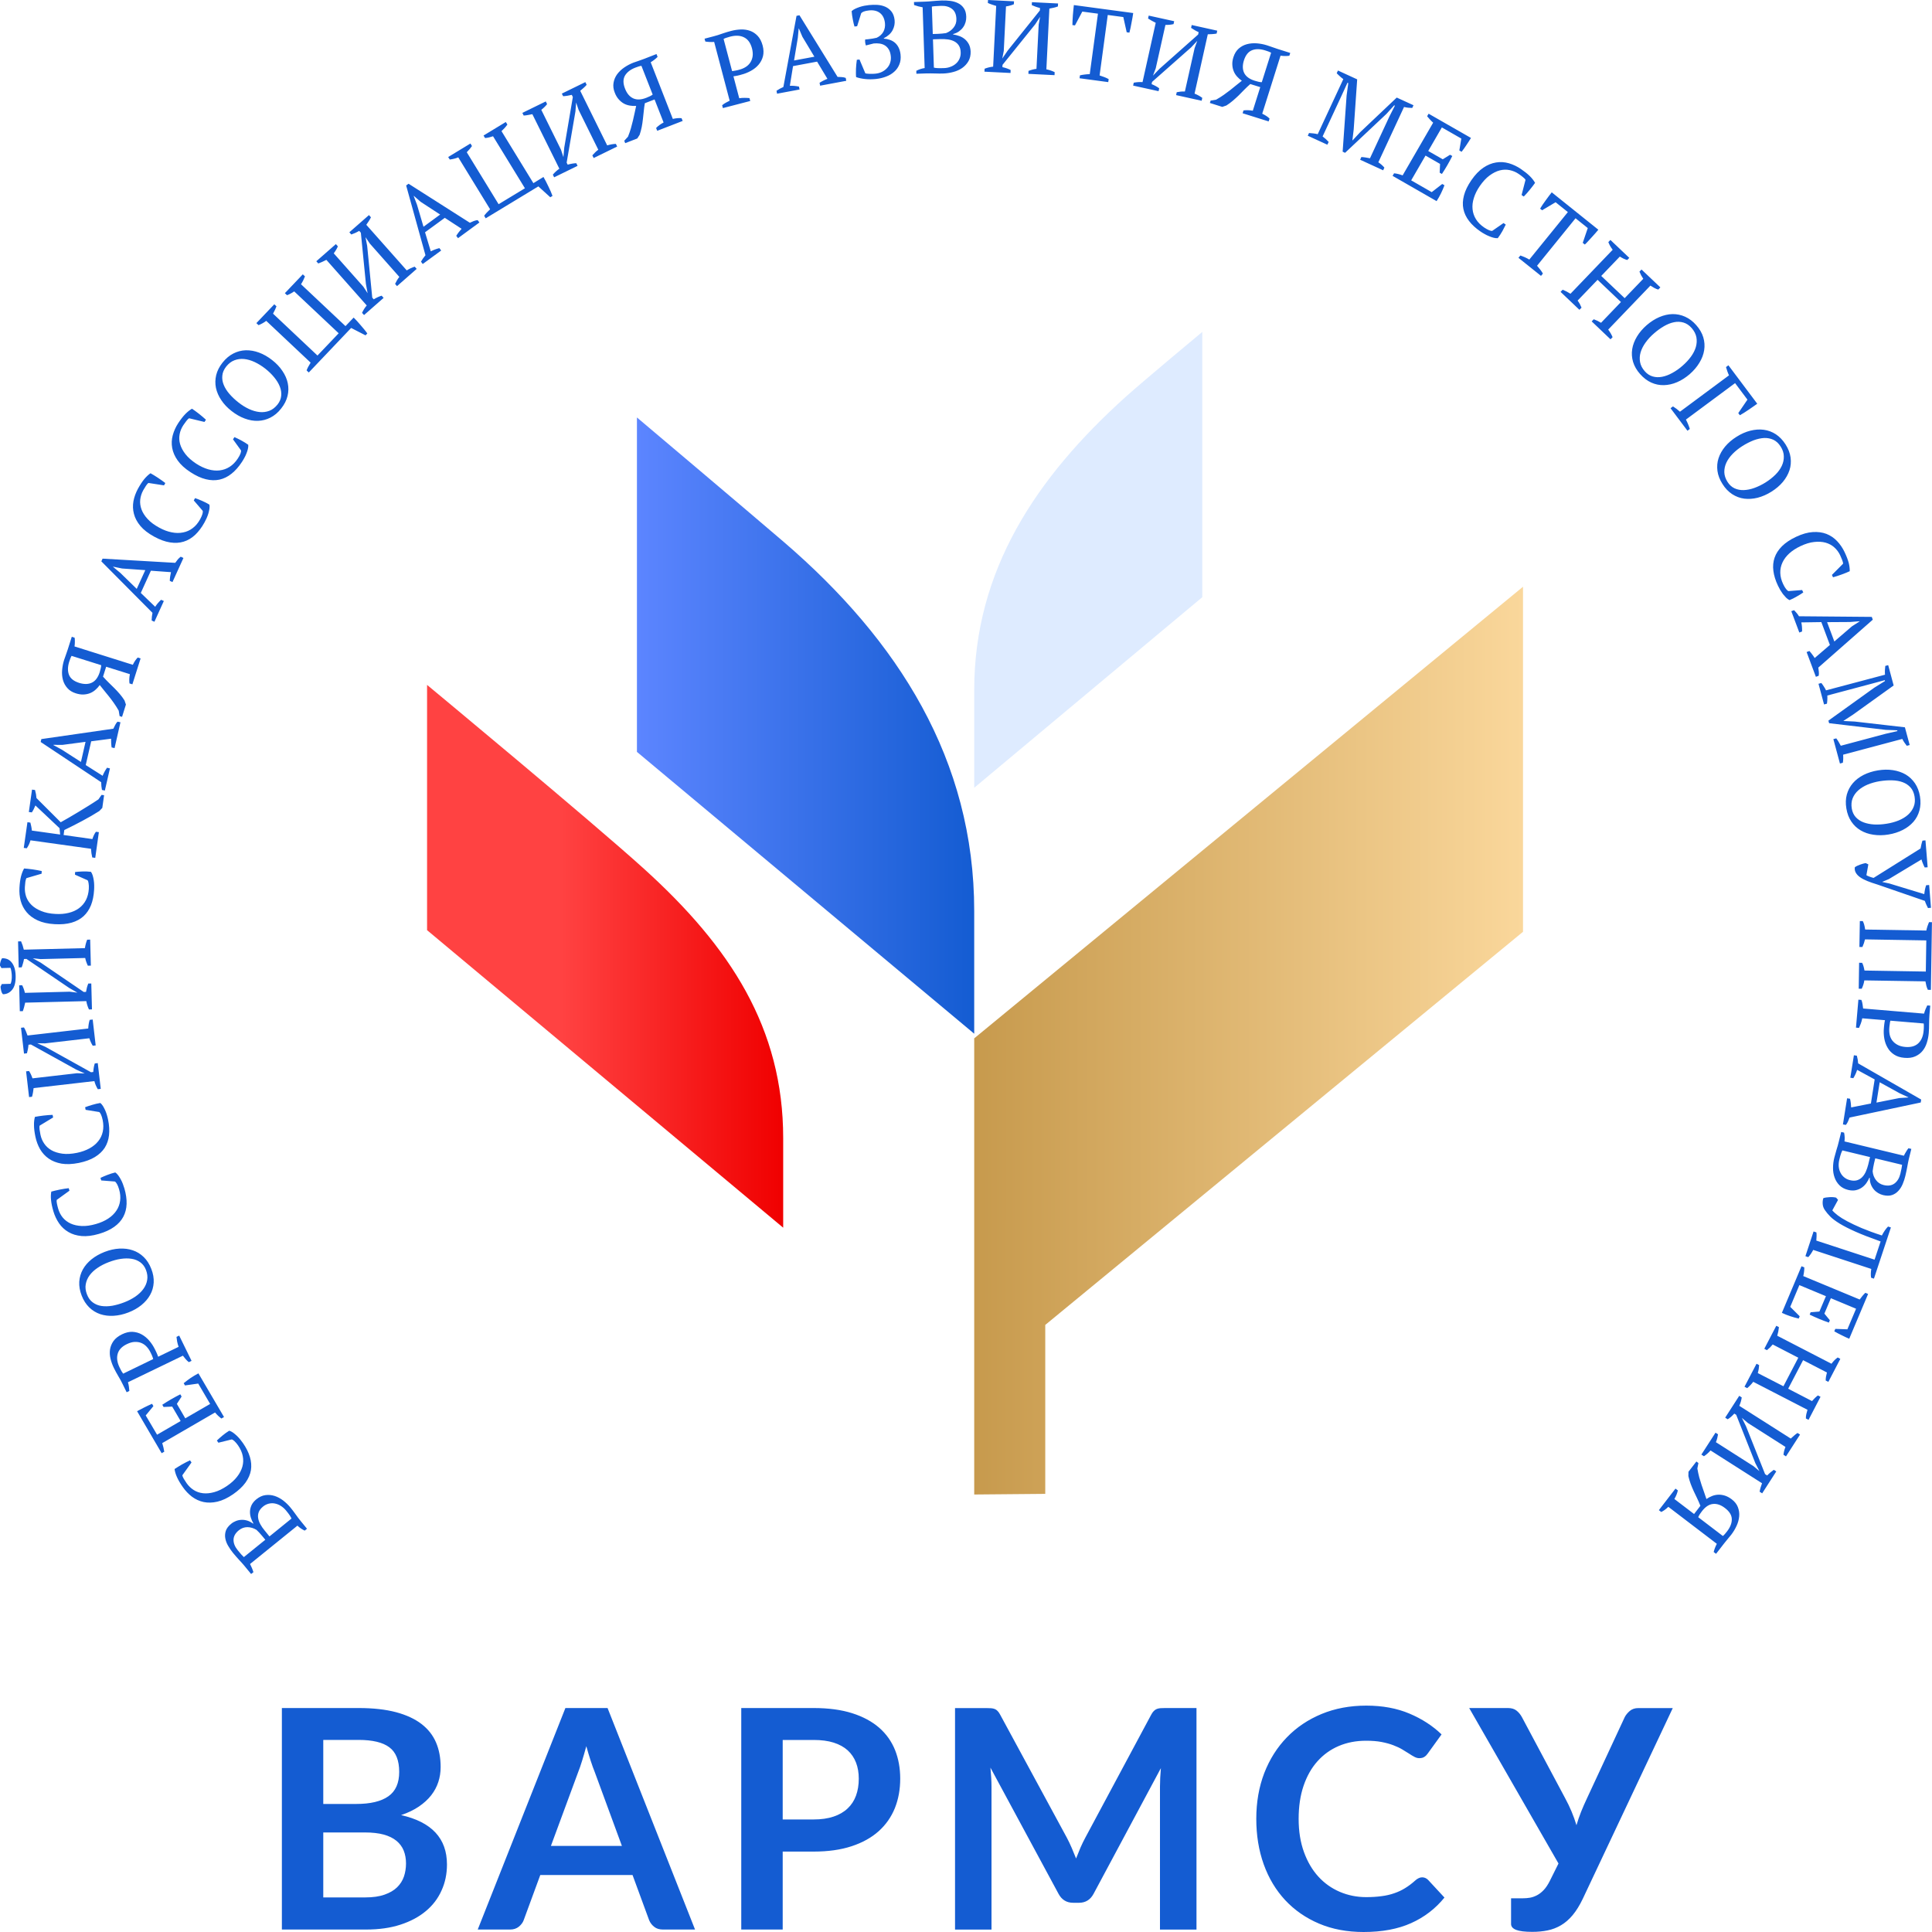 <?xml version="1.0" encoding="UTF-8"?> <svg xmlns="http://www.w3.org/2000/svg" width="40" height="40" viewBox="0 0 40 40" fill="none"> <g clip-path="url(#clip0_54_491)"> <path fill-rule="evenodd" clip-rule="evenodd" d="M31.532 12.148L20.17 21.498V30.942L21.641 30.929V27.431L31.532 19.292V12.148Z" fill="url(#paint0_linear_54_491)"></path> <path fill-rule="evenodd" clip-rule="evenodd" d="M8.842 14.18V19.258L16.215 25.418V23.564C16.215 21.286 15.119 19.606 13.34 17.994C12.248 17.004 8.842 14.18 8.842 14.18Z" fill="url(#paint1_linear_54_491)"></path> <path fill-rule="evenodd" clip-rule="evenodd" d="M20.17 18.86C20.17 15.736 18.6 13.26 16.228 11.221C15.472 10.572 13.187 8.643 13.187 8.643V15.567L20.17 21.402V18.86Z" fill="url(#paint2_linear_54_491)"></path> <path fill-rule="evenodd" clip-rule="evenodd" d="M23.302 8.22C21.453 9.886 20.17 11.807 20.17 14.29V16.31L24.892 12.364V6.872C24.891 6.873 23.689 7.872 23.302 8.22Z" fill="#DEEBFF"></path> <path d="M6.675 5.42C6.703 5.406 6.73 5.393 6.757 5.38L7.593 6.324C7.554 6.369 7.522 6.42 7.496 6.477L7.537 6.523L7.942 6.168L7.902 6.122C7.876 6.129 7.849 6.139 7.822 6.152C7.794 6.165 7.766 6.18 7.738 6.197L7.707 6.162L7.602 5.091L7.567 4.91L7.657 5.043L8.268 5.733C8.248 5.758 8.231 5.782 8.217 5.807C8.203 5.832 8.19 5.856 8.18 5.878L8.22 5.924L8.627 5.567L8.586 5.521C8.534 5.537 8.479 5.563 8.421 5.598L7.584 4.654C7.603 4.628 7.62 4.602 7.637 4.576C7.654 4.55 7.668 4.524 7.68 4.499L7.639 4.453L7.233 4.809L7.273 4.855C7.297 4.846 7.324 4.836 7.352 4.824C7.38 4.811 7.408 4.797 7.437 4.78L7.471 4.818L7.576 5.878L7.611 6.071L7.523 5.936L6.91 5.245C6.93 5.218 6.947 5.193 6.96 5.17C6.974 5.147 6.985 5.124 6.995 5.1L6.954 5.054L6.549 5.409L6.59 5.455C6.619 5.444 6.647 5.433 6.675 5.42ZM3.14 12.847L3.197 12.873L3.392 12.443L3.335 12.418C3.286 12.464 3.245 12.512 3.213 12.563L2.915 12.276L3.124 11.816L3.54 11.846C3.533 11.874 3.528 11.903 3.523 11.934C3.519 11.964 3.516 11.995 3.515 12.026L3.571 12.051L3.798 11.552L3.742 11.526C3.719 11.543 3.698 11.562 3.68 11.584C3.662 11.606 3.645 11.629 3.628 11.653L2.124 11.566L2.098 11.622L3.157 12.688C3.146 12.738 3.141 12.792 3.14 12.847ZM2.49 11.86L2.341 11.736L2.342 11.732L2.527 11.77L3.008 11.804L2.831 12.192L2.49 11.86ZM1.395 14.246C1.438 14.296 1.497 14.332 1.571 14.355C1.629 14.373 1.682 14.381 1.731 14.379C1.78 14.376 1.825 14.367 1.867 14.35C1.908 14.333 1.945 14.31 1.978 14.28C2.011 14.251 2.041 14.218 2.065 14.183C2.096 14.222 2.127 14.261 2.159 14.3C2.192 14.34 2.225 14.38 2.258 14.422C2.291 14.463 2.324 14.508 2.358 14.556C2.392 14.604 2.425 14.656 2.458 14.714L2.476 14.826L2.527 14.842L2.607 14.587L2.578 14.502C2.548 14.454 2.515 14.41 2.48 14.369C2.445 14.328 2.408 14.288 2.37 14.25C2.331 14.211 2.292 14.172 2.252 14.134C2.213 14.096 2.173 14.054 2.133 14.009L2.198 13.804L2.689 13.958C2.675 14.028 2.673 14.092 2.681 14.15L2.741 14.168L2.911 13.632L2.852 13.613C2.815 13.649 2.781 13.699 2.75 13.764L1.543 13.384C1.548 13.346 1.551 13.312 1.55 13.282C1.55 13.252 1.549 13.226 1.545 13.203L1.486 13.184L1.404 13.443C1.39 13.485 1.376 13.526 1.362 13.565C1.347 13.604 1.336 13.637 1.327 13.664C1.305 13.733 1.292 13.803 1.286 13.875C1.28 13.947 1.286 14.014 1.303 14.077C1.321 14.141 1.351 14.197 1.395 14.246ZM1.433 13.7C1.439 13.681 1.446 13.659 1.456 13.634C1.465 13.61 1.474 13.592 1.482 13.579L2.095 13.772C2.095 13.791 2.092 13.814 2.085 13.84C2.079 13.866 2.072 13.892 2.065 13.916C2.03 14.025 1.976 14.098 1.903 14.133C1.83 14.169 1.742 14.17 1.64 14.139C1.529 14.104 1.458 14.048 1.428 13.971C1.399 13.894 1.4 13.804 1.433 13.7ZM2.907 10.89C2.974 10.97 3.069 11.043 3.191 11.11C3.308 11.174 3.418 11.214 3.52 11.23C3.623 11.246 3.717 11.241 3.803 11.214C3.889 11.188 3.968 11.141 4.04 11.074C4.111 11.006 4.176 10.921 4.234 10.816C4.249 10.789 4.263 10.76 4.278 10.728C4.292 10.696 4.304 10.664 4.314 10.631C4.323 10.599 4.331 10.567 4.336 10.536C4.341 10.504 4.341 10.476 4.336 10.448C4.288 10.419 4.236 10.392 4.18 10.368C4.124 10.344 4.077 10.326 4.039 10.313L4.012 10.361L4.196 10.575C4.201 10.59 4.2 10.612 4.191 10.642C4.182 10.673 4.166 10.709 4.144 10.75C4.102 10.826 4.051 10.888 3.99 10.934C3.93 10.98 3.863 11.01 3.789 11.024C3.715 11.039 3.637 11.038 3.553 11.021C3.468 11.004 3.382 10.972 3.294 10.923C3.195 10.87 3.116 10.81 3.057 10.746C2.997 10.682 2.955 10.615 2.93 10.548C2.905 10.48 2.896 10.413 2.903 10.345C2.911 10.277 2.931 10.213 2.965 10.151C2.982 10.12 3.001 10.089 3.021 10.059C3.041 10.028 3.058 10.009 3.073 9.999L3.396 10.049L3.423 10.001C3.401 9.984 3.377 9.966 3.35 9.947C3.324 9.928 3.296 9.908 3.267 9.89C3.239 9.871 3.211 9.854 3.185 9.838C3.159 9.822 3.136 9.808 3.116 9.798C3.072 9.828 3.029 9.869 2.987 9.919C2.946 9.969 2.903 10.034 2.857 10.117C2.812 10.2 2.78 10.286 2.763 10.375C2.747 10.465 2.75 10.552 2.773 10.639C2.795 10.726 2.84 10.81 2.907 10.89ZM3.679 9.534C3.739 9.619 3.827 9.7 3.944 9.776C4.056 9.849 4.162 9.898 4.262 9.922C4.363 9.947 4.457 9.949 4.545 9.93C4.633 9.91 4.716 9.87 4.793 9.808C4.87 9.747 4.941 9.667 5.007 9.567C5.024 9.542 5.041 9.513 5.058 9.482C5.075 9.452 5.09 9.421 5.102 9.389C5.115 9.358 5.125 9.326 5.132 9.296C5.14 9.265 5.142 9.236 5.14 9.209C5.094 9.176 5.044 9.145 4.99 9.116C4.937 9.088 4.891 9.066 4.854 9.05L4.824 9.096L4.989 9.324C4.993 9.338 4.99 9.36 4.979 9.39C4.968 9.42 4.949 9.455 4.923 9.494C4.875 9.567 4.819 9.624 4.755 9.665C4.691 9.706 4.622 9.73 4.547 9.739C4.473 9.748 4.394 9.74 4.312 9.717C4.229 9.693 4.146 9.654 4.061 9.599C3.968 9.537 3.894 9.472 3.84 9.403C3.786 9.334 3.749 9.264 3.729 9.195C3.709 9.126 3.706 9.058 3.719 8.99C3.731 8.924 3.757 8.861 3.796 8.802C3.816 8.772 3.837 8.743 3.859 8.715C3.881 8.686 3.9 8.668 3.916 8.66L4.233 8.736L4.264 8.69C4.244 8.671 4.221 8.652 4.196 8.63C4.171 8.608 4.145 8.587 4.118 8.566C4.091 8.545 4.065 8.526 4.041 8.508C4.016 8.49 3.994 8.474 3.975 8.462C3.928 8.489 3.882 8.526 3.837 8.572C3.791 8.619 3.743 8.681 3.691 8.759C3.639 8.838 3.601 8.922 3.577 9.01C3.553 9.097 3.549 9.185 3.565 9.274C3.581 9.362 3.618 9.449 3.679 9.534ZM4.582 8.285C4.637 8.368 4.708 8.443 4.796 8.511C4.883 8.579 4.973 8.631 5.066 8.665C5.16 8.7 5.251 8.716 5.341 8.713C5.431 8.71 5.517 8.688 5.599 8.646C5.681 8.604 5.756 8.542 5.821 8.458C5.887 8.375 5.931 8.289 5.953 8.199C5.975 8.11 5.976 8.022 5.958 7.934C5.94 7.847 5.903 7.762 5.847 7.68C5.792 7.597 5.721 7.522 5.633 7.454C5.546 7.386 5.456 7.334 5.363 7.3C5.27 7.265 5.178 7.25 5.088 7.252C4.998 7.255 4.912 7.277 4.831 7.319C4.749 7.361 4.674 7.423 4.608 7.507C4.542 7.59 4.498 7.676 4.476 7.766C4.455 7.855 4.453 7.943 4.471 8.031C4.49 8.118 4.526 8.203 4.582 8.285ZM4.684 7.588C4.734 7.526 4.79 7.483 4.854 7.459C4.917 7.435 4.984 7.426 5.055 7.433C5.125 7.44 5.198 7.461 5.273 7.496C5.347 7.531 5.42 7.576 5.492 7.632C5.563 7.688 5.625 7.748 5.677 7.812C5.729 7.875 5.768 7.939 5.793 8.003C5.819 8.067 5.828 8.131 5.822 8.194C5.816 8.258 5.791 8.318 5.746 8.375C5.696 8.437 5.64 8.481 5.577 8.505C5.513 8.529 5.446 8.538 5.376 8.531C5.305 8.524 5.232 8.503 5.157 8.469C5.082 8.434 5.009 8.389 4.938 8.333C4.866 8.277 4.804 8.218 4.75 8.156C4.697 8.094 4.657 8.032 4.632 7.968C4.606 7.905 4.596 7.841 4.603 7.777C4.608 7.712 4.636 7.65 4.684 7.588ZM5.512 6.643L6.431 7.508C6.39 7.574 6.362 7.628 6.348 7.669L6.393 7.712L7.27 6.79L7.568 6.943L7.605 6.904C7.589 6.88 7.568 6.854 7.544 6.824C7.52 6.795 7.495 6.765 7.468 6.734C7.442 6.703 7.416 6.674 7.391 6.646C7.365 6.618 7.342 6.594 7.322 6.575L7.153 6.752L6.232 5.885C6.265 5.834 6.292 5.78 6.314 5.722L6.269 5.68L5.898 6.07L5.943 6.112C5.971 6.102 5.997 6.089 6.021 6.076C6.046 6.062 6.07 6.048 6.091 6.033L7.012 6.9L6.573 7.361L5.653 6.494C5.685 6.435 5.709 6.384 5.724 6.342L5.679 6.3L5.308 6.69L5.353 6.732C5.415 6.707 5.468 6.677 5.512 6.643ZM27.509 2.939C27.489 2.918 27.468 2.898 27.448 2.878C27.427 2.86 27.405 2.842 27.383 2.825L27.786 1.958L27.898 1.713L27.915 1.721L27.88 1.978L27.798 3.14L27.848 3.164L28.705 2.358L28.865 2.181L28.88 2.188L28.767 2.41L28.364 3.277C28.334 3.271 28.305 3.266 28.276 3.261C28.247 3.256 28.216 3.253 28.186 3.251L28.16 3.307L28.637 3.526L28.662 3.47C28.645 3.45 28.626 3.431 28.606 3.413C28.585 3.395 28.562 3.377 28.537 3.36L29.069 2.215C29.098 2.222 29.126 2.227 29.154 2.23C29.183 2.232 29.211 2.234 29.239 2.235L29.265 2.179L28.918 2.02L28.162 2.736L28.002 2.908L28 2.907L28.027 2.678L28.099 1.643L27.701 1.46L27.675 1.516C27.697 1.538 27.718 1.56 27.741 1.58C27.764 1.601 27.787 1.62 27.812 1.638L27.282 2.778C27.252 2.771 27.222 2.765 27.192 2.762C27.161 2.758 27.131 2.755 27.102 2.754L27.076 2.81L27.481 2.996L27.509 2.939ZM36.741 11.546C36.712 11.63 36.703 11.722 36.716 11.819C36.728 11.916 36.76 12.019 36.811 12.126C36.824 12.154 36.84 12.184 36.857 12.214C36.875 12.244 36.894 12.272 36.914 12.3C36.935 12.326 36.957 12.351 36.979 12.374C37.002 12.396 37.025 12.413 37.05 12.425C37.102 12.404 37.155 12.377 37.207 12.346C37.26 12.316 37.302 12.289 37.335 12.266L37.311 12.216L37.029 12.238C37.015 12.234 36.998 12.219 36.978 12.194C36.958 12.169 36.938 12.135 36.918 12.093C36.881 12.014 36.861 11.937 36.859 11.861C36.857 11.786 36.872 11.714 36.904 11.646C36.935 11.578 36.982 11.516 37.045 11.458C37.109 11.4 37.186 11.35 37.277 11.307C37.379 11.259 37.473 11.23 37.561 11.221C37.648 11.211 37.727 11.216 37.796 11.235C37.866 11.255 37.927 11.287 37.977 11.333C38.028 11.378 38.069 11.433 38.099 11.497C38.114 11.529 38.128 11.562 38.141 11.596C38.154 11.629 38.16 11.655 38.158 11.672L37.928 11.903L37.951 11.952C37.977 11.945 38.006 11.936 38.038 11.926C38.069 11.916 38.101 11.905 38.133 11.893C38.165 11.881 38.195 11.869 38.224 11.858C38.252 11.846 38.276 11.835 38.297 11.826C38.298 11.772 38.291 11.713 38.275 11.65C38.258 11.588 38.23 11.514 38.19 11.43C38.149 11.344 38.097 11.268 38.034 11.202C37.972 11.136 37.898 11.087 37.815 11.054C37.731 11.022 37.637 11.009 37.532 11.016C37.428 11.022 37.312 11.055 37.186 11.114C37.065 11.171 36.968 11.236 36.895 11.308C36.821 11.382 36.77 11.461 36.741 11.546ZM35.955 9.042C35.861 9.1 35.782 9.168 35.718 9.244C35.655 9.32 35.609 9.4 35.581 9.486C35.553 9.57 35.546 9.658 35.558 9.75C35.57 9.84 35.605 9.931 35.662 10.02C35.718 10.11 35.785 10.18 35.863 10.231C35.94 10.281 36.023 10.312 36.112 10.324C36.201 10.335 36.294 10.329 36.39 10.305C36.486 10.28 36.581 10.239 36.675 10.18C36.769 10.121 36.848 10.054 36.912 9.978C36.975 9.902 37.021 9.821 37.049 9.736C37.077 9.652 37.084 9.563 37.072 9.472C37.06 9.382 37.025 9.291 36.968 9.201C36.911 9.112 36.844 9.042 36.767 8.991C36.69 8.941 36.607 8.91 36.517 8.898C36.429 8.886 36.336 8.893 36.239 8.917C36.144 8.941 36.049 8.982 35.955 9.042ZM36.525 9.068C36.593 9.066 36.657 9.078 36.716 9.105C36.775 9.133 36.825 9.18 36.867 9.246C36.909 9.312 36.931 9.38 36.932 9.447C36.934 9.515 36.92 9.581 36.89 9.645C36.86 9.709 36.816 9.77 36.758 9.828C36.699 9.886 36.632 9.939 36.555 9.988C36.478 10.036 36.4 10.074 36.323 10.102C36.246 10.13 36.172 10.144 36.103 10.147C36.034 10.149 35.97 10.137 35.912 10.11C35.853 10.083 35.805 10.038 35.767 9.978C35.724 9.911 35.702 9.843 35.7 9.776C35.699 9.708 35.713 9.642 35.743 9.578C35.773 9.514 35.817 9.453 35.875 9.394C35.933 9.335 36 9.282 36.077 9.233C36.154 9.185 36.231 9.146 36.307 9.116C36.383 9.088 36.456 9.072 36.525 9.068ZM37.145 12.633L37.087 12.654L37.253 13.096L37.31 13.074C37.312 13.007 37.307 12.944 37.294 12.886L37.709 12.88L37.886 13.353L37.571 13.624C37.556 13.599 37.539 13.574 37.52 13.55C37.502 13.525 37.482 13.501 37.462 13.478L37.404 13.5L37.596 14.013L37.654 13.991C37.659 13.964 37.66 13.936 37.657 13.908C37.654 13.879 37.65 13.851 37.646 13.822L38.774 12.83L38.753 12.772L37.246 12.759C37.218 12.714 37.184 12.673 37.145 12.633ZM38.305 12.878L38.499 12.862L38.501 12.866L38.343 12.967L37.978 13.281L37.828 12.881L38.305 12.878ZM34.093 6.732C34.009 6.805 33.942 6.884 33.891 6.969C33.84 7.054 33.807 7.14 33.793 7.228C33.779 7.317 33.785 7.405 33.811 7.493C33.838 7.581 33.886 7.665 33.956 7.744C34.027 7.824 34.104 7.883 34.188 7.921C34.272 7.959 34.359 7.976 34.449 7.974C34.539 7.972 34.63 7.952 34.721 7.913C34.813 7.874 34.9 7.818 34.984 7.746C35.067 7.673 35.134 7.594 35.185 7.509C35.237 7.424 35.269 7.338 35.283 7.25C35.297 7.161 35.291 7.073 35.265 6.985C35.239 6.897 35.19 6.813 35.12 6.733C35.05 6.653 34.973 6.595 34.888 6.557C34.804 6.519 34.717 6.502 34.627 6.503C34.537 6.505 34.447 6.526 34.355 6.565C34.264 6.604 34.176 6.66 34.093 6.732ZM34.66 6.671C34.727 6.657 34.792 6.66 34.854 6.678C34.916 6.696 34.974 6.734 35.025 6.793C35.077 6.853 35.109 6.916 35.122 6.982C35.134 7.049 35.13 7.116 35.111 7.184C35.091 7.252 35.057 7.319 35.009 7.385C34.96 7.452 34.902 7.514 34.833 7.574C34.765 7.634 34.694 7.683 34.622 7.722C34.55 7.762 34.48 7.788 34.412 7.801C34.343 7.814 34.279 7.812 34.217 7.794C34.155 7.776 34.1 7.74 34.053 7.686C34 7.626 33.968 7.563 33.956 7.497C33.944 7.43 33.947 7.363 33.967 7.295C33.987 7.227 34.021 7.16 34.069 7.093C34.117 7.026 34.175 6.962 34.244 6.903C34.312 6.843 34.382 6.793 34.453 6.752C34.523 6.712 34.592 6.684 34.66 6.671ZM35.797 7.771L34.782 8.524C34.737 8.483 34.689 8.446 34.637 8.414L34.587 8.452L34.937 8.918L34.986 8.881C34.965 8.814 34.938 8.749 34.905 8.687L35.923 7.932L36.179 8.274L35.989 8.553L36.022 8.597C36.048 8.582 36.078 8.565 36.11 8.545C36.142 8.525 36.174 8.503 36.207 8.481C36.24 8.458 36.271 8.437 36.301 8.416C36.332 8.395 36.359 8.376 36.382 8.359L35.785 7.563L35.735 7.6C35.743 7.629 35.752 7.658 35.763 7.688C35.773 7.718 35.785 7.745 35.797 7.771ZM38.753 18.166C38.738 18.161 38.724 18.156 38.709 18.151C38.694 18.146 38.681 18.14 38.669 18.135C38.657 18.13 38.648 18.124 38.642 18.119L38.682 17.896L38.626 17.869C38.609 17.872 38.591 17.876 38.571 17.882C38.55 17.888 38.53 17.895 38.509 17.902C38.488 17.91 38.468 17.918 38.449 17.927C38.429 17.937 38.414 17.946 38.402 17.956C38.396 17.997 38.403 18.035 38.423 18.069C38.442 18.103 38.471 18.134 38.511 18.162C38.55 18.19 38.6 18.216 38.661 18.241C38.723 18.266 38.793 18.29 38.872 18.314L39.852 18.652C39.863 18.684 39.874 18.712 39.886 18.737C39.897 18.761 39.908 18.782 39.917 18.8L39.979 18.795L39.941 18.323L39.879 18.328C39.86 18.379 39.848 18.441 39.84 18.512L39.118 18.292L38.974 18.261L38.974 18.256L39.106 18.201L39.782 17.794C39.791 17.826 39.802 17.856 39.814 17.884C39.825 17.912 39.837 17.938 39.849 17.96L39.91 17.956L39.865 17.399L39.803 17.404C39.794 17.43 39.786 17.457 39.78 17.485C39.773 17.512 39.768 17.54 39.763 17.567L38.791 18.176C38.781 18.173 38.768 18.17 38.753 18.166ZM39.191 15.945C39.093 15.93 38.989 15.932 38.879 15.95C38.77 15.968 38.671 16 38.583 16.044C38.494 16.09 38.42 16.146 38.362 16.214C38.303 16.282 38.262 16.36 38.237 16.448C38.213 16.536 38.209 16.633 38.227 16.738C38.244 16.843 38.278 16.933 38.33 17.01C38.381 17.086 38.445 17.146 38.523 17.192C38.6 17.237 38.688 17.268 38.786 17.282C38.885 17.297 38.989 17.296 39.098 17.278C39.208 17.26 39.306 17.228 39.395 17.183C39.483 17.138 39.557 17.081 39.616 17.014C39.675 16.946 39.716 16.868 39.74 16.779C39.764 16.691 39.768 16.594 39.751 16.489C39.734 16.384 39.699 16.294 39.648 16.218C39.596 16.142 39.532 16.081 39.455 16.035C39.377 15.99 39.289 15.96 39.191 15.945ZM39.639 16.491C39.652 16.569 39.646 16.64 39.621 16.702C39.596 16.765 39.557 16.82 39.504 16.868C39.452 16.915 39.387 16.954 39.311 16.986C39.234 17.017 39.152 17.04 39.062 17.054C38.971 17.069 38.885 17.074 38.803 17.07C38.721 17.065 38.648 17.05 38.583 17.026C38.518 17.001 38.464 16.965 38.421 16.918C38.378 16.87 38.351 16.811 38.339 16.74C38.326 16.662 38.332 16.591 38.357 16.528C38.382 16.465 38.421 16.41 38.474 16.363C38.527 16.316 38.591 16.276 38.667 16.244C38.744 16.212 38.827 16.189 38.916 16.174C39.007 16.16 39.093 16.153 39.174 16.156C39.256 16.158 39.329 16.171 39.394 16.195C39.458 16.219 39.512 16.255 39.555 16.303C39.598 16.351 39.626 16.414 39.639 16.491ZM9.488 3.258L10.147 4.333C10.09 4.386 10.049 4.431 10.024 4.467L10.056 4.52L11.146 3.859L11.393 4.084L11.439 4.056C11.429 4.029 11.417 3.998 11.402 3.963C11.386 3.928 11.37 3.893 11.352 3.856C11.335 3.82 11.318 3.785 11.3 3.751C11.283 3.718 11.267 3.689 11.252 3.664L11.043 3.792L10.383 2.715C10.428 2.674 10.469 2.629 10.505 2.579L10.472 2.526L10.011 2.806L10.043 2.858C10.073 2.856 10.102 2.85 10.13 2.844C10.157 2.837 10.183 2.829 10.208 2.821L10.868 3.898L10.323 4.228L9.664 3.152C9.71 3.104 9.747 3.061 9.772 3.024L9.74 2.971L9.279 3.251L9.312 3.303C9.378 3.294 9.437 3.28 9.488 3.258ZM37.806 14.293C37.793 14.266 37.778 14.24 37.761 14.214C37.745 14.188 37.728 14.164 37.709 14.141L37.65 14.157L37.765 14.585L37.825 14.569C37.829 14.54 37.832 14.512 37.833 14.484C37.835 14.456 37.834 14.428 37.833 14.4L38.76 14.153L39.022 14.082L39.027 14.1L38.805 14.238L37.855 14.92L37.87 14.973L39.041 15.111L39.28 15.12L39.284 15.136L39.041 15.192L38.112 15.44C38.098 15.413 38.083 15.387 38.068 15.362C38.053 15.336 38.037 15.312 38.018 15.287L37.958 15.303L38.094 15.808L38.154 15.792C38.159 15.766 38.161 15.738 38.162 15.711C38.163 15.684 38.162 15.655 38.16 15.625L39.385 15.299C39.398 15.325 39.412 15.35 39.428 15.373C39.444 15.397 39.461 15.42 39.478 15.441L39.538 15.425L39.439 15.058L38.402 14.939L38.167 14.927L38.166 14.925L38.36 14.799L39.206 14.192L39.093 13.771L39.033 13.787C39.029 13.818 39.027 13.848 39.025 13.878C39.024 13.908 39.024 13.939 39.027 13.969L37.806 14.293ZM16.554 1.853L16.542 1.793C16.477 1.779 16.413 1.774 16.353 1.776L16.419 1.369L16.917 1.276L17.131 1.632C17.104 1.642 17.077 1.654 17.049 1.668C17.021 1.682 16.994 1.697 16.968 1.714L16.98 1.774L17.521 1.673L17.51 1.613C17.483 1.603 17.456 1.598 17.428 1.596C17.399 1.594 17.37 1.593 17.341 1.592L16.552 0.316L16.491 0.328L16.219 1.801C16.17 1.822 16.123 1.848 16.077 1.879L16.088 1.94L16.554 1.853ZM16.518 0.784L16.536 0.591L16.54 0.59L16.613 0.762L16.861 1.174L16.44 1.252L16.518 0.784ZM12.809 2.056C12.842 2.093 12.877 2.122 12.916 2.144C12.955 2.165 12.997 2.179 13.041 2.186C13.085 2.194 13.128 2.196 13.171 2.193C13.16 2.241 13.149 2.29 13.139 2.34C13.128 2.389 13.117 2.44 13.105 2.492C13.093 2.543 13.079 2.597 13.063 2.654C13.047 2.71 13.026 2.769 13.002 2.83L12.925 2.914L12.944 2.964L13.194 2.867L13.243 2.791C13.261 2.737 13.275 2.684 13.286 2.631C13.296 2.579 13.304 2.526 13.31 2.471C13.317 2.417 13.322 2.362 13.328 2.308C13.333 2.252 13.34 2.196 13.351 2.137L13.552 2.059L13.739 2.536C13.675 2.57 13.623 2.608 13.584 2.65L13.607 2.708L14.134 2.504L14.111 2.447C14.06 2.441 13.999 2.446 13.93 2.462L13.472 1.289C13.505 1.269 13.533 1.249 13.556 1.23C13.579 1.212 13.599 1.194 13.615 1.177L13.592 1.119L13.338 1.218C13.297 1.234 13.256 1.248 13.216 1.262C13.177 1.275 13.143 1.286 13.117 1.296C13.049 1.322 12.985 1.356 12.926 1.396C12.866 1.437 12.817 1.484 12.778 1.536C12.739 1.59 12.714 1.648 12.703 1.713C12.691 1.777 12.699 1.846 12.728 1.918C12.749 1.974 12.777 2.02 12.809 2.056ZM12.939 1.566C12.981 1.495 13.053 1.439 13.155 1.4C13.174 1.393 13.195 1.385 13.22 1.377C13.245 1.369 13.265 1.364 13.28 1.363L13.513 1.958C13.498 1.97 13.478 1.982 13.453 1.994C13.429 2.006 13.405 2.016 13.381 2.025C13.274 2.067 13.183 2.07 13.109 2.036C13.035 2.001 12.979 1.935 12.941 1.836C12.898 1.728 12.898 1.638 12.939 1.566ZM20.924 1.449C20.901 1.437 20.874 1.426 20.846 1.416C20.817 1.406 20.786 1.397 20.754 1.39L20.756 1.343L21.433 0.503L21.534 0.349L21.505 0.507L21.459 1.425C21.427 1.429 21.398 1.435 21.37 1.443C21.343 1.45 21.318 1.459 21.294 1.468L21.292 1.529L21.833 1.556L21.836 1.494C21.787 1.469 21.73 1.449 21.664 1.435L21.726 0.178C21.757 0.172 21.788 0.166 21.819 0.159C21.849 0.152 21.877 0.144 21.903 0.133L21.906 0.072L21.365 0.045L21.362 0.106C21.386 0.116 21.412 0.127 21.44 0.138C21.469 0.148 21.5 0.158 21.532 0.166L21.529 0.217L20.862 1.049L20.751 1.212L20.782 1.054L20.828 0.133C20.861 0.128 20.891 0.122 20.917 0.114C20.943 0.107 20.967 0.099 20.991 0.088L20.994 0.027L20.456 0L20.452 0.061C20.48 0.074 20.509 0.086 20.538 0.095C20.568 0.105 20.596 0.114 20.625 0.123L20.562 1.38C20.502 1.386 20.443 1.4 20.385 1.423L20.382 1.484L20.922 1.511L20.924 1.449ZM10.933 2.381C10.964 2.376 10.994 2.37 11.022 2.364L11.581 3.493C11.531 3.527 11.486 3.568 11.446 3.616L11.473 3.671L11.958 3.434L11.931 3.379C11.904 3.38 11.876 3.382 11.845 3.388C11.816 3.393 11.785 3.4 11.753 3.409L11.732 3.367L11.914 2.306L11.928 2.122L11.979 2.274L12.387 3.1C12.361 3.118 12.338 3.138 12.319 3.158C12.298 3.178 12.28 3.198 12.264 3.216L12.291 3.272L12.778 3.034L12.751 2.979C12.696 2.98 12.636 2.991 12.571 3.01L12.013 1.88C12.037 1.86 12.062 1.84 12.084 1.819C12.108 1.798 12.128 1.777 12.146 1.756L12.119 1.7L11.632 1.938L11.659 1.992C11.685 1.991 11.714 1.987 11.744 1.983C11.774 1.978 11.805 1.972 11.838 1.964L11.86 2.009L11.682 3.058L11.665 3.254L11.615 3.1L11.207 2.274C11.233 2.253 11.256 2.233 11.275 2.214C11.294 2.195 11.312 2.176 11.327 2.156L11.3 2.1L10.815 2.337L10.842 2.392C10.872 2.391 10.903 2.387 10.933 2.381ZM32.515 6.082C32.464 6.049 32.41 6.021 32.353 5.998L32.31 6.043L32.7 6.414L32.744 6.37C32.734 6.345 32.722 6.32 32.709 6.295C32.695 6.27 32.68 6.246 32.663 6.223L33.076 5.793L33.56 6.253L33.148 6.683C33.1 6.653 33.05 6.629 32.997 6.61L32.954 6.654L33.344 7.025L33.387 6.981C33.377 6.956 33.364 6.93 33.349 6.904C33.334 6.877 33.315 6.85 33.296 6.824L34.17 5.913C34.195 5.93 34.222 5.946 34.249 5.961C34.277 5.976 34.305 5.988 34.333 5.995L34.376 5.95L33.986 5.58L33.943 5.624C33.953 5.649 33.964 5.673 33.977 5.698C33.99 5.722 34.005 5.747 34.022 5.772L33.637 6.173L33.152 5.713L33.537 5.312C33.562 5.328 33.587 5.341 33.612 5.354C33.638 5.366 33.663 5.376 33.69 5.383L33.733 5.339L33.342 4.968L33.299 5.012C33.318 5.065 33.348 5.118 33.389 5.171L32.515 6.082ZM32.207 4.187L32.461 4.391L31.663 5.374C31.631 5.355 31.6 5.339 31.57 5.326C31.539 5.313 31.508 5.3 31.477 5.29L31.438 5.338L31.905 5.712L31.944 5.664C31.928 5.636 31.911 5.609 31.89 5.583C31.87 5.558 31.848 5.531 31.823 5.502L32.62 4.519L32.873 4.722L32.769 5.028L32.812 5.063C32.834 5.043 32.858 5.019 32.882 4.992C32.907 4.966 32.931 4.938 32.957 4.91C32.983 4.882 33.007 4.855 33.03 4.829C33.054 4.802 33.075 4.778 33.092 4.756L32.127 3.982C32.109 4.004 32.09 4.029 32.068 4.058C32.046 4.087 32.025 4.117 32.002 4.148C31.98 4.178 31.959 4.208 31.938 4.238C31.918 4.268 31.9 4.296 31.886 4.32L31.928 4.353L32.207 4.187ZM22.408 0.24L22.732 0.283L22.562 1.535C22.525 1.536 22.49 1.538 22.457 1.543C22.424 1.547 22.391 1.552 22.359 1.56L22.351 1.62L22.945 1.7L22.954 1.638C22.925 1.622 22.896 1.608 22.866 1.597C22.835 1.586 22.802 1.574 22.766 1.562L22.935 0.31L23.257 0.353L23.327 0.668L23.383 0.676C23.391 0.647 23.399 0.615 23.406 0.58C23.413 0.544 23.42 0.508 23.427 0.471C23.434 0.434 23.441 0.398 23.447 0.364C23.454 0.329 23.458 0.297 23.462 0.27L22.233 0.105C22.229 0.133 22.226 0.165 22.223 0.201C22.219 0.237 22.216 0.274 22.213 0.311C22.21 0.349 22.208 0.386 22.206 0.422C22.204 0.458 22.203 0.49 22.203 0.519L22.256 0.526L22.408 0.24ZM2.111 16.355L2.171 16.368L2.276 15.909L2.216 15.895C2.177 15.95 2.147 16.006 2.125 16.062L1.775 15.84L1.888 15.348L2.3 15.294C2.3 15.323 2.3 15.353 2.302 15.384C2.303 15.414 2.307 15.445 2.311 15.475L2.372 15.489L2.494 14.954L2.433 14.941C2.414 14.961 2.398 14.984 2.385 15.01C2.371 15.035 2.359 15.061 2.347 15.087L0.856 15.302L0.842 15.362L2.095 16.195C2.095 16.247 2.1 16.3 2.111 16.355ZM1.676 15.775L1.275 15.518L1.104 15.425L1.105 15.421L1.293 15.422L1.771 15.359L1.676 15.775ZM3.359 29.878L4.452 29.244C4.496 29.296 4.54 29.337 4.584 29.369L4.638 29.338L4.108 28.434C4.053 28.463 4 28.494 3.949 28.528C3.898 28.563 3.85 28.599 3.803 28.638L3.83 28.684L4.104 28.645L4.351 29.067L3.836 29.365L3.662 29.066L3.76 28.914L3.733 28.868C3.602 28.934 3.478 29.006 3.36 29.084L3.387 29.13L3.565 29.122L3.74 29.421L3.252 29.704L3.017 29.305L3.176 29.112L3.148 29.064C3.094 29.088 3.041 29.112 2.99 29.138C2.938 29.164 2.887 29.19 2.838 29.217L3.347 30.087L3.401 30.056C3.396 30.026 3.39 29.996 3.383 29.965C3.376 29.934 3.368 29.905 3.359 29.878ZM37.143 29.724C37.12 29.744 37.098 29.764 37.076 29.784L36.01 29.106C36.035 29.051 36.052 28.993 36.061 28.932L36.009 28.899L35.718 29.351L35.77 29.385C35.793 29.37 35.816 29.354 35.839 29.334C35.861 29.314 35.884 29.292 35.907 29.267L35.946 29.292L36.343 30.294L36.427 30.458L36.304 30.355L35.526 29.859C35.538 29.83 35.547 29.802 35.554 29.774C35.561 29.746 35.566 29.72 35.57 29.696L35.518 29.662L35.225 30.116L35.278 30.15C35.324 30.12 35.37 30.081 35.415 30.03L36.481 30.709C36.47 30.739 36.46 30.769 36.451 30.799C36.443 30.828 36.435 30.857 36.431 30.884L36.484 30.918L36.776 30.464L36.725 30.431C36.703 30.446 36.681 30.463 36.657 30.483C36.634 30.502 36.61 30.524 36.587 30.548L36.544 30.52L36.15 29.531L36.063 29.355L36.186 29.46L36.966 29.957C36.954 29.988 36.945 30.017 36.938 30.043C36.932 30.069 36.927 30.095 36.925 30.12L36.977 30.153L37.268 29.701L37.216 29.668C37.191 29.684 37.167 29.703 37.143 29.724ZM30.455 2.856L29.578 2.354L29.547 2.407C29.566 2.431 29.587 2.454 29.608 2.477C29.629 2.5 29.651 2.521 29.672 2.54L29.04 3.631C28.977 3.608 28.917 3.593 28.863 3.588L28.832 3.641L29.743 4.164C29.777 4.112 29.807 4.058 29.834 4.003C29.861 3.948 29.885 3.892 29.906 3.836L29.86 3.809L29.642 3.978L29.217 3.734L29.514 3.221L29.815 3.394L29.807 3.575L29.853 3.602C29.934 3.48 30.005 3.356 30.068 3.23L30.022 3.204L29.871 3.298L29.57 3.126L29.852 2.638L30.255 2.869L30.214 3.115L30.261 3.143C30.297 3.096 30.331 3.049 30.362 3.001C30.395 2.953 30.425 2.905 30.455 2.856ZM35.853 31.041C35.805 31.005 35.758 30.98 35.711 30.965C35.664 30.951 35.618 30.944 35.574 30.946C35.53 30.948 35.486 30.957 35.445 30.974C35.404 30.99 35.365 31.011 35.33 31.036C35.314 30.989 35.298 30.941 35.281 30.893C35.264 30.846 35.247 30.796 35.23 30.746C35.214 30.696 35.198 30.642 35.181 30.586C35.166 30.529 35.153 30.468 35.142 30.403L35.164 30.291L35.122 30.259L34.958 30.471L34.956 30.561C34.969 30.617 34.984 30.67 35.003 30.72C35.022 30.77 35.042 30.82 35.065 30.869C35.088 30.919 35.111 30.968 35.136 31.018C35.16 31.068 35.183 31.12 35.205 31.176L35.074 31.346L34.666 31.035C34.702 30.974 34.726 30.914 34.738 30.857L34.689 30.82L34.345 31.266L34.394 31.304C34.441 31.282 34.49 31.247 34.541 31.197L35.545 31.963C35.527 31.998 35.513 32.029 35.503 32.057C35.493 32.085 35.485 32.11 35.48 32.133L35.529 32.17L35.696 31.955C35.723 31.92 35.75 31.887 35.777 31.855C35.804 31.823 35.827 31.796 35.844 31.774C35.888 31.716 35.925 31.655 35.955 31.589C35.985 31.524 36.002 31.458 36.008 31.393C36.014 31.328 36.004 31.265 35.981 31.204C35.958 31.143 35.915 31.088 35.853 31.041ZM35.758 31.704C35.746 31.72 35.731 31.738 35.714 31.758C35.697 31.778 35.682 31.792 35.67 31.801L35.16 31.412C35.167 31.394 35.178 31.374 35.192 31.351C35.207 31.329 35.222 31.307 35.238 31.287C35.308 31.196 35.384 31.146 35.465 31.138C35.545 31.129 35.629 31.157 35.713 31.222C35.806 31.292 35.853 31.369 35.855 31.451C35.857 31.534 35.824 31.618 35.758 31.704ZM30.652 4.793C30.678 4.811 30.706 4.828 30.737 4.845C30.767 4.862 30.798 4.878 30.83 4.89C30.861 4.904 30.892 4.914 30.923 4.922C30.953 4.93 30.983 4.933 31.01 4.931C31.044 4.886 31.076 4.837 31.106 4.784C31.135 4.731 31.158 4.686 31.175 4.65L31.129 4.618L30.897 4.779C30.882 4.783 30.86 4.779 30.831 4.767C30.801 4.755 30.767 4.736 30.728 4.71C30.655 4.661 30.599 4.604 30.559 4.54C30.519 4.476 30.495 4.406 30.488 4.332C30.48 4.257 30.489 4.179 30.515 4.098C30.54 4.016 30.581 3.934 30.638 3.851C30.702 3.759 30.768 3.686 30.839 3.634C30.91 3.582 30.98 3.546 31.05 3.528C31.12 3.51 31.189 3.508 31.256 3.522C31.323 3.536 31.386 3.562 31.444 3.602C31.474 3.622 31.502 3.643 31.53 3.666C31.558 3.688 31.577 3.708 31.584 3.724L31.503 4.038L31.548 4.069C31.567 4.049 31.587 4.028 31.61 4.003C31.632 3.978 31.653 3.953 31.675 3.926C31.697 3.9 31.717 3.874 31.735 3.85C31.754 3.826 31.77 3.805 31.782 3.786C31.756 3.739 31.72 3.693 31.674 3.647C31.628 3.601 31.566 3.552 31.489 3.499C31.41 3.445 31.327 3.406 31.239 3.38C31.151 3.355 31.063 3.349 30.974 3.364C30.885 3.378 30.797 3.414 30.711 3.472C30.624 3.531 30.541 3.617 30.462 3.732C30.387 3.842 30.336 3.946 30.31 4.046C30.284 4.146 30.279 4.239 30.298 4.327C30.316 4.415 30.355 4.497 30.415 4.575C30.474 4.653 30.554 4.726 30.652 4.793ZM20.051 1.266C20.083 1.21 20.098 1.143 20.096 1.067C20.093 1.008 20.081 0.957 20.059 0.915C20.037 0.874 20.009 0.839 19.976 0.811C19.942 0.783 19.904 0.761 19.861 0.746C19.819 0.73 19.776 0.72 19.734 0.714L19.733 0.705C19.781 0.692 19.823 0.673 19.857 0.648C19.892 0.622 19.921 0.594 19.943 0.561C19.966 0.529 19.981 0.494 19.992 0.456C20.002 0.419 20.006 0.382 20.005 0.346C20.003 0.272 19.986 0.213 19.954 0.168C19.923 0.123 19.883 0.088 19.834 0.065C19.786 0.041 19.732 0.026 19.673 0.018C19.614 0.011 19.555 0.008 19.499 0.01C19.459 0.011 19.424 0.013 19.392 0.016C19.361 0.018 19.332 0.02 19.305 0.023C19.278 0.025 19.252 0.028 19.227 0.03C19.202 0.032 19.176 0.034 19.149 0.034L18.923 0.042L18.925 0.104C18.954 0.114 18.983 0.123 19.014 0.132C19.044 0.14 19.073 0.146 19.102 0.151L19.144 1.409C19.084 1.418 19.027 1.437 18.971 1.466L18.973 1.527L19.177 1.52C19.235 1.519 19.296 1.519 19.359 1.521C19.422 1.523 19.478 1.524 19.528 1.522C19.599 1.519 19.669 1.509 19.738 1.49C19.807 1.472 19.869 1.444 19.922 1.407C19.975 1.369 20.019 1.322 20.051 1.266ZM19.293 0.136C19.313 0.132 19.339 0.129 19.37 0.127C19.401 0.124 19.439 0.123 19.483 0.121C19.576 0.118 19.652 0.139 19.71 0.184C19.768 0.228 19.798 0.298 19.801 0.391C19.804 0.459 19.785 0.518 19.744 0.57C19.704 0.622 19.651 0.66 19.587 0.685C19.566 0.688 19.538 0.692 19.505 0.695C19.471 0.698 19.442 0.7 19.418 0.701L19.312 0.704L19.293 0.136ZM19.867 1.212C19.851 1.251 19.826 1.286 19.795 1.314C19.764 1.342 19.726 1.366 19.682 1.382C19.638 1.4 19.59 1.409 19.539 1.41C19.479 1.412 19.435 1.412 19.407 1.41C19.379 1.409 19.355 1.405 19.335 1.4L19.316 0.814L19.476 0.809C19.528 0.808 19.579 0.81 19.629 0.817C19.678 0.824 19.722 0.838 19.76 0.858C19.799 0.879 19.83 0.908 19.853 0.944C19.876 0.982 19.889 1.028 19.89 1.084C19.892 1.13 19.884 1.172 19.867 1.212ZM25.101 0.706C25.133 0.704 25.162 0.7 25.189 0.695L25.202 0.635L24.673 0.518L24.66 0.577C24.681 0.592 24.705 0.607 24.732 0.622C24.758 0.638 24.786 0.652 24.817 0.666L24.806 0.715L24.007 1.424L23.871 1.566L23.928 1.416L24.129 0.516C24.163 0.516 24.192 0.515 24.219 0.512C24.246 0.51 24.272 0.505 24.297 0.499L24.31 0.439L23.783 0.323L23.769 0.383C23.795 0.4 23.821 0.416 23.849 0.431C23.875 0.446 23.902 0.46 23.928 0.472L23.655 1.7C23.595 1.696 23.534 1.7 23.473 1.712L23.46 1.772L23.987 1.888L24 1.828C23.979 1.812 23.955 1.797 23.928 1.782C23.902 1.768 23.873 1.754 23.843 1.742L23.852 1.696L24.661 0.981L24.788 0.846L24.733 0.997L24.532 1.894C24.5 1.893 24.47 1.894 24.442 1.897C24.414 1.9 24.387 1.904 24.363 1.909L24.35 1.969L24.879 2.086L24.892 2.026C24.848 1.993 24.795 1.964 24.732 1.938L25.006 0.71C25.038 0.709 25.07 0.708 25.101 0.706ZM18.528 0.884C18.497 0.858 18.462 0.838 18.423 0.825C18.384 0.811 18.342 0.803 18.299 0.8L18.298 0.792C18.385 0.747 18.446 0.691 18.481 0.624C18.516 0.557 18.529 0.488 18.522 0.416C18.514 0.343 18.492 0.284 18.458 0.24C18.423 0.196 18.381 0.163 18.33 0.14C18.28 0.118 18.225 0.105 18.166 0.101C18.107 0.098 18.049 0.099 17.992 0.105C17.962 0.108 17.931 0.113 17.896 0.119C17.862 0.126 17.829 0.134 17.797 0.145C17.765 0.156 17.734 0.168 17.705 0.182C17.676 0.195 17.652 0.212 17.632 0.231C17.637 0.289 17.645 0.347 17.657 0.406C17.668 0.464 17.679 0.512 17.691 0.549L17.746 0.543L17.83 0.274C17.839 0.262 17.856 0.25 17.883 0.239C17.91 0.228 17.946 0.221 17.992 0.216C18.085 0.206 18.161 0.224 18.219 0.269C18.277 0.314 18.311 0.383 18.322 0.476C18.329 0.543 18.318 0.604 18.289 0.658C18.259 0.711 18.213 0.753 18.151 0.782C18.128 0.788 18.1 0.793 18.067 0.799C18.033 0.804 18.004 0.808 17.98 0.811L17.912 0.818C17.908 0.857 17.913 0.898 17.927 0.941L18.088 0.9C18.131 0.896 18.172 0.896 18.212 0.902C18.252 0.908 18.288 0.92 18.32 0.94C18.352 0.96 18.38 0.988 18.401 1.024C18.423 1.06 18.437 1.107 18.443 1.163C18.448 1.209 18.444 1.253 18.431 1.294C18.419 1.336 18.398 1.372 18.37 1.404C18.342 1.436 18.308 1.463 18.266 1.485C18.225 1.506 18.178 1.52 18.126 1.525C18.107 1.527 18.088 1.528 18.067 1.529C18.047 1.53 18.026 1.53 18.007 1.529C17.987 1.528 17.97 1.527 17.954 1.525C17.938 1.524 17.925 1.521 17.916 1.518L17.795 1.232L17.74 1.238C17.736 1.267 17.732 1.297 17.729 1.33C17.726 1.362 17.724 1.394 17.722 1.426C17.721 1.459 17.72 1.489 17.721 1.518C17.721 1.548 17.722 1.573 17.725 1.596C17.775 1.614 17.837 1.628 17.91 1.636C17.983 1.644 18.06 1.643 18.139 1.635C18.211 1.627 18.28 1.611 18.345 1.586C18.41 1.562 18.466 1.528 18.513 1.486C18.561 1.444 18.596 1.394 18.62 1.334C18.645 1.274 18.653 1.207 18.645 1.13C18.639 1.073 18.625 1.024 18.604 0.983C18.584 0.943 18.558 0.91 18.528 0.884ZM25.745 2.286L25.727 2.345L26.266 2.514L26.285 2.455C26.249 2.418 26.198 2.385 26.133 2.354L26.512 1.153C26.551 1.158 26.585 1.16 26.615 1.16C26.645 1.159 26.672 1.158 26.695 1.154L26.713 1.096L26.453 1.014C26.411 1.001 26.37 0.987 26.331 0.972C26.291 0.958 26.258 0.946 26.231 0.938C26.162 0.916 26.091 0.903 26.019 0.897C25.947 0.892 25.879 0.898 25.816 0.915C25.752 0.932 25.696 0.962 25.646 1.006C25.597 1.049 25.561 1.108 25.537 1.182C25.519 1.238 25.511 1.291 25.514 1.34C25.516 1.389 25.526 1.434 25.543 1.475C25.559 1.516 25.583 1.553 25.613 1.586C25.643 1.619 25.675 1.648 25.711 1.672C25.672 1.702 25.633 1.734 25.593 1.766C25.554 1.798 25.514 1.831 25.472 1.864C25.43 1.897 25.385 1.93 25.337 1.964C25.289 1.998 25.236 2.031 25.178 2.064L25.065 2.082L25.049 2.132L25.306 2.213L25.391 2.184C25.439 2.153 25.484 2.12 25.525 2.085C25.565 2.05 25.606 2.014 25.645 1.976C25.684 1.937 25.722 1.898 25.761 1.858C25.799 1.819 25.842 1.779 25.886 1.74L26.092 1.804L25.938 2.292C25.867 2.28 25.803 2.278 25.745 2.286ZM26.056 1.693C26.029 1.686 26.004 1.68 25.979 1.672C25.869 1.638 25.796 1.584 25.76 1.512C25.724 1.439 25.722 1.352 25.754 1.25C25.789 1.14 25.846 1.07 25.922 1.04C26 1.009 26.091 1.011 26.195 1.044C26.214 1.05 26.236 1.057 26.261 1.066C26.286 1.076 26.304 1.084 26.317 1.092L26.124 1.702C26.105 1.702 26.082 1.699 26.056 1.693ZM39.865 20.897C39.854 20.925 39.844 20.954 39.835 20.986L38.574 20.88C38.571 20.851 38.567 20.822 38.562 20.792C38.558 20.761 38.55 20.732 38.538 20.702L38.476 20.697L38.426 21.276L38.489 21.282C38.502 21.253 38.515 21.222 38.527 21.189C38.539 21.156 38.549 21.12 38.556 21.083L39.027 21.122C39.025 21.129 39.022 21.14 39.019 21.156C39.017 21.171 39.014 21.187 39.012 21.204C39.009 21.221 39.008 21.236 39.007 21.251C39.005 21.266 39.004 21.277 39.004 21.284C38.997 21.358 39 21.43 39.012 21.5C39.024 21.57 39.047 21.635 39.081 21.692C39.114 21.75 39.159 21.797 39.216 21.834C39.273 21.872 39.343 21.894 39.427 21.901C39.514 21.909 39.589 21.899 39.651 21.872C39.712 21.845 39.763 21.808 39.803 21.759C39.843 21.711 39.873 21.654 39.893 21.589C39.914 21.524 39.927 21.457 39.933 21.388C39.938 21.327 39.94 21.263 39.94 21.196C39.94 21.13 39.943 21.068 39.947 21.012L39.964 20.821L39.902 20.816C39.89 20.844 39.877 20.87 39.865 20.897ZM39.827 21.335C39.818 21.451 39.781 21.539 39.717 21.6C39.653 21.66 39.563 21.686 39.447 21.676C39.383 21.67 39.329 21.656 39.286 21.632C39.242 21.609 39.207 21.579 39.179 21.544C39.152 21.508 39.134 21.468 39.124 21.423C39.115 21.378 39.112 21.331 39.116 21.282C39.117 21.273 39.117 21.262 39.119 21.248C39.12 21.234 39.122 21.219 39.125 21.205C39.127 21.19 39.13 21.176 39.131 21.163C39.133 21.15 39.136 21.14 39.139 21.132L39.828 21.19C39.831 21.21 39.832 21.231 39.831 21.252C39.832 21.274 39.83 21.301 39.827 21.335ZM38.444 21.857L38.383 21.848L38.309 22.313L38.371 22.323C38.406 22.265 38.432 22.208 38.45 22.15L38.813 22.348L38.735 22.847L38.326 22.928C38.325 22.9 38.322 22.87 38.319 22.839C38.315 22.808 38.31 22.778 38.303 22.748L38.242 22.739L38.156 23.28L38.217 23.29C38.235 23.268 38.25 23.244 38.261 23.218C38.273 23.192 38.283 23.165 38.293 23.138L39.767 22.826L39.776 22.765L38.471 22.016C38.468 21.964 38.459 21.911 38.444 21.857ZM38.917 22.407L39.334 22.637L39.511 22.718L39.51 22.722L39.323 22.734L38.85 22.828L38.917 22.407ZM39.938 19.092C39.926 19.12 39.915 19.149 39.905 19.179C39.896 19.208 39.888 19.237 39.882 19.266L38.616 19.245C38.611 19.207 38.604 19.174 38.596 19.145C38.588 19.117 38.579 19.092 38.567 19.07L38.506 19.07L38.497 19.606L38.559 19.607C38.582 19.557 38.6 19.504 38.613 19.449L39.882 19.47L39.872 20.115L38.602 20.094C38.589 20.019 38.572 19.966 38.553 19.934L38.491 19.933L38.483 20.47L38.545 20.471C38.573 20.412 38.591 20.354 38.599 20.298L39.864 20.318C39.87 20.348 39.876 20.378 39.883 20.408C39.89 20.437 39.901 20.466 39.914 20.493L39.977 20.494L39.999 19.093L39.938 19.092ZM0.631 17.398L1.884 17.573C1.887 17.634 1.896 17.694 1.91 17.753L1.972 17.761L2.047 17.229L1.986 17.221C1.958 17.258 1.933 17.308 1.913 17.372L1.317 17.288L1.331 17.185C1.458 17.124 1.583 17.06 1.707 16.994C1.832 16.928 1.948 16.86 2.057 16.791L2.118 16.727L2.155 16.464L2.103 16.457L2.038 16.55C1.974 16.593 1.908 16.636 1.837 16.68C1.767 16.724 1.698 16.766 1.63 16.807C1.561 16.848 1.495 16.888 1.431 16.925C1.366 16.963 1.308 16.996 1.257 17.024L0.755 16.523C0.753 16.497 0.749 16.47 0.745 16.442C0.74 16.414 0.733 16.386 0.725 16.356L0.663 16.348L0.597 16.812L0.659 16.82C0.673 16.8 0.686 16.777 0.698 16.753C0.71 16.729 0.721 16.704 0.733 16.676L1.233 17.147L1.245 17.278L0.659 17.196C0.657 17.166 0.653 17.136 0.647 17.109C0.642 17.081 0.636 17.055 0.629 17.031L0.568 17.023L0.492 17.555L0.554 17.563C0.588 17.515 0.614 17.46 0.631 17.398ZM39.461 23.849C39.444 23.876 39.43 23.902 39.418 23.928L38.188 23.632C38.196 23.572 38.193 23.512 38.18 23.45L38.12 23.436L38.071 23.634C38.058 23.69 38.041 23.748 38.022 23.808C38.004 23.868 37.989 23.921 37.977 23.97C37.96 24.038 37.951 24.108 37.951 24.18C37.95 24.251 37.961 24.317 37.983 24.378C38.004 24.44 38.038 24.493 38.084 24.54C38.13 24.586 38.19 24.618 38.264 24.636C38.322 24.65 38.375 24.652 38.421 24.642C38.467 24.632 38.509 24.614 38.544 24.59C38.581 24.565 38.612 24.534 38.639 24.498C38.665 24.461 38.686 24.423 38.703 24.384L38.712 24.386C38.711 24.435 38.719 24.48 38.734 24.52C38.749 24.56 38.77 24.595 38.795 24.625C38.821 24.656 38.85 24.68 38.883 24.7C38.917 24.72 38.951 24.734 38.987 24.743C39.059 24.76 39.121 24.76 39.173 24.742C39.225 24.724 39.269 24.694 39.305 24.654C39.342 24.614 39.371 24.567 39.394 24.512C39.417 24.457 39.435 24.402 39.448 24.347C39.458 24.309 39.465 24.274 39.471 24.244C39.477 24.213 39.483 24.184 39.488 24.158C39.493 24.132 39.498 24.106 39.502 24.082C39.507 24.057 39.512 24.032 39.518 24.006L39.572 23.787L39.512 23.773C39.493 23.796 39.477 23.822 39.461 23.849ZM38.68 24.11C38.667 24.161 38.651 24.209 38.631 24.255C38.611 24.3 38.586 24.339 38.556 24.37C38.526 24.401 38.49 24.423 38.448 24.436C38.406 24.448 38.357 24.448 38.302 24.434C38.258 24.424 38.219 24.405 38.185 24.378C38.151 24.351 38.125 24.319 38.106 24.281C38.086 24.244 38.074 24.202 38.069 24.154C38.065 24.108 38.069 24.059 38.081 24.01C38.095 23.952 38.106 23.91 38.116 23.884C38.125 23.858 38.135 23.836 38.145 23.818L38.717 23.956L38.68 24.11ZM39.369 24.192C39.363 24.222 39.355 24.259 39.345 24.302C39.323 24.392 39.282 24.459 39.223 24.503C39.164 24.546 39.089 24.557 38.998 24.535C38.932 24.519 38.879 24.484 38.84 24.432C38.8 24.38 38.777 24.319 38.771 24.25C38.773 24.229 38.777 24.202 38.783 24.169C38.789 24.136 38.794 24.108 38.8 24.085L38.825 23.982L39.381 24.116C39.379 24.136 39.375 24.161 39.369 24.192ZM38.557 26.834C38.537 26.858 38.519 26.882 38.503 26.905L37.335 26.42C37.35 26.354 37.357 26.294 37.356 26.239L37.298 26.216L36.892 27.181C36.949 27.208 37.007 27.231 37.064 27.25C37.122 27.27 37.181 27.286 37.24 27.3L37.261 27.252L37.065 27.057L37.254 26.607L37.804 26.836L37.669 27.154L37.487 27.169L37.467 27.218C37.599 27.282 37.731 27.337 37.865 27.383L37.885 27.334L37.772 27.197L37.906 26.878L38.428 27.096L38.248 27.522L37.998 27.513L37.977 27.564C38.028 27.593 38.079 27.62 38.131 27.645C38.182 27.671 38.234 27.695 38.286 27.718L38.677 26.79L38.62 26.766C38.598 26.787 38.577 26.81 38.557 26.834ZM38.962 25.579C38.798 25.526 38.658 25.474 38.541 25.425C38.424 25.375 38.326 25.328 38.245 25.285C38.164 25.242 38.099 25.201 38.05 25.164C38.002 25.126 37.963 25.092 37.936 25.06L38.055 24.842L38.015 24.796C37.997 24.791 37.976 24.788 37.952 24.786C37.928 24.784 37.903 24.784 37.878 24.786C37.853 24.787 37.828 24.79 37.806 24.793C37.783 24.797 37.764 24.801 37.75 24.807C37.738 24.843 37.734 24.884 37.737 24.928C37.74 24.972 37.755 25.014 37.781 25.052C37.812 25.098 37.851 25.144 37.895 25.189C37.94 25.234 38.005 25.282 38.089 25.334C38.173 25.385 38.282 25.441 38.417 25.501C38.552 25.561 38.725 25.628 38.936 25.703L38.811 26.08L37.605 25.685C37.607 25.656 37.609 25.627 37.61 25.599C37.611 25.571 37.61 25.543 37.607 25.516L37.548 25.496L37.379 26.008L37.438 26.028C37.475 25.988 37.509 25.938 37.541 25.878L38.743 26.272C38.732 26.338 38.73 26.399 38.739 26.454L38.798 26.473L39.149 25.413L39.09 25.394C39.046 25.438 39.003 25.5 38.962 25.579ZM37.919 28.235L36.796 27.655C36.813 27.597 36.825 27.538 36.831 27.477L36.776 27.449L36.528 27.925L36.582 27.954C36.603 27.937 36.624 27.919 36.644 27.9C36.664 27.88 36.684 27.858 36.702 27.836L37.232 28.11L36.924 28.701L36.393 28.428C36.409 28.374 36.418 28.318 36.421 28.263L36.367 28.235L36.118 28.711L36.173 28.74C36.194 28.723 36.215 28.704 36.236 28.682C36.258 28.66 36.279 28.635 36.299 28.609L37.422 29.188C37.413 29.218 37.405 29.247 37.398 29.278C37.391 29.308 37.388 29.338 37.389 29.368L37.444 29.396L37.692 28.919L37.638 28.891C37.616 28.907 37.596 28.924 37.576 28.944C37.556 28.963 37.537 28.984 37.516 29.008L37.022 28.752L37.331 28.161L37.825 28.416C37.817 28.444 37.811 28.471 37.806 28.499C37.801 28.527 37.799 28.554 37.799 28.582L37.854 28.61L38.102 28.134L38.047 28.105C38.002 28.137 37.959 28.18 37.919 28.235ZM2.046 25.547C2.174 25.51 2.28 25.461 2.364 25.401C2.448 25.341 2.511 25.271 2.553 25.192C2.595 25.112 2.618 25.024 2.621 24.925C2.624 24.827 2.609 24.721 2.576 24.607C2.567 24.577 2.556 24.546 2.544 24.513C2.532 24.48 2.517 24.449 2.501 24.419C2.485 24.389 2.468 24.362 2.449 24.336C2.43 24.31 2.41 24.29 2.387 24.274C2.332 24.287 2.276 24.305 2.219 24.327C2.163 24.349 2.117 24.369 2.08 24.387L2.096 24.44L2.378 24.462C2.392 24.469 2.406 24.486 2.422 24.514C2.438 24.542 2.452 24.578 2.465 24.622C2.49 24.706 2.497 24.786 2.487 24.86C2.477 24.935 2.451 25.004 2.409 25.066C2.367 25.128 2.311 25.183 2.239 25.23C2.167 25.277 2.083 25.314 1.986 25.342C1.878 25.373 1.78 25.387 1.693 25.383C1.605 25.379 1.528 25.362 1.462 25.332C1.396 25.301 1.342 25.26 1.298 25.207C1.255 25.154 1.224 25.093 1.205 25.026C1.195 24.992 1.186 24.957 1.179 24.922C1.172 24.887 1.17 24.86 1.174 24.843L1.438 24.652L1.423 24.6C1.396 24.603 1.366 24.607 1.333 24.612C1.301 24.618 1.267 24.623 1.234 24.63C1.2 24.637 1.169 24.644 1.139 24.651C1.109 24.658 1.084 24.665 1.062 24.671C1.052 24.724 1.05 24.782 1.057 24.847C1.063 24.912 1.079 24.989 1.105 25.078C1.132 25.169 1.171 25.252 1.223 25.328C1.274 25.402 1.339 25.463 1.417 25.508C1.494 25.554 1.585 25.581 1.69 25.591C1.793 25.6 1.912 25.586 2.046 25.547ZM1.633 24.077C1.764 24.05 1.874 24.01 1.962 23.957C2.051 23.903 2.119 23.839 2.168 23.764C2.216 23.688 2.246 23.601 2.257 23.504C2.268 23.406 2.262 23.299 2.238 23.183C2.232 23.152 2.224 23.121 2.214 23.087C2.204 23.054 2.193 23.022 2.179 22.99C2.165 22.959 2.15 22.93 2.134 22.903C2.117 22.876 2.099 22.854 2.078 22.836C2.021 22.845 1.964 22.858 1.906 22.876C1.848 22.893 1.8 22.909 1.762 22.924L1.773 22.978L2.052 23.023C2.066 23.03 2.079 23.049 2.092 23.078C2.105 23.107 2.116 23.144 2.126 23.19C2.143 23.276 2.144 23.355 2.128 23.429C2.112 23.503 2.081 23.569 2.034 23.627C1.987 23.686 1.926 23.736 1.851 23.777C1.775 23.818 1.688 23.849 1.59 23.869C1.48 23.891 1.381 23.897 1.294 23.886C1.206 23.874 1.131 23.851 1.068 23.816C1.005 23.78 0.954 23.734 0.916 23.678C0.877 23.622 0.851 23.559 0.837 23.49C0.83 23.455 0.824 23.42 0.819 23.384C0.815 23.348 0.815 23.322 0.821 23.305L1.1 23.136L1.089 23.082C1.062 23.083 1.031 23.085 0.998 23.087C0.966 23.09 0.932 23.093 0.898 23.097C0.864 23.101 0.832 23.105 0.802 23.11C0.772 23.115 0.745 23.12 0.723 23.124C0.709 23.176 0.702 23.234 0.704 23.299C0.704 23.364 0.714 23.442 0.733 23.534C0.752 23.626 0.784 23.712 0.829 23.792C0.875 23.87 0.934 23.936 1.008 23.987C1.082 24.039 1.17 24.073 1.273 24.092C1.376 24.109 1.496 24.104 1.633 24.077ZM2.656 27.174C2.76 27.134 2.85 27.083 2.927 27.021C3.004 26.958 3.065 26.888 3.108 26.81C3.152 26.732 3.176 26.647 3.182 26.555C3.187 26.464 3.171 26.368 3.132 26.27C3.094 26.171 3.041 26.089 2.975 26.025C2.909 25.961 2.833 25.914 2.748 25.886C2.663 25.857 2.571 25.846 2.472 25.851C2.372 25.856 2.271 25.879 2.167 25.919C2.064 25.959 1.973 26.01 1.896 26.072C1.819 26.134 1.758 26.205 1.715 26.283C1.672 26.361 1.647 26.446 1.641 26.538C1.636 26.63 1.652 26.725 1.691 26.824C1.729 26.923 1.782 27.004 1.848 27.069C1.914 27.133 1.99 27.179 2.075 27.208C2.16 27.236 2.252 27.248 2.352 27.242C2.451 27.236 2.553 27.214 2.656 27.174ZM2.102 27.039C2.034 27.029 1.974 27.004 1.922 26.966C1.869 26.928 1.829 26.873 1.801 26.8C1.772 26.726 1.763 26.656 1.775 26.59C1.787 26.523 1.813 26.461 1.855 26.404C1.897 26.347 1.952 26.295 2.02 26.25C2.088 26.203 2.165 26.164 2.25 26.132C2.335 26.099 2.418 26.076 2.499 26.064C2.58 26.052 2.656 26.051 2.724 26.062C2.792 26.072 2.852 26.097 2.904 26.134C2.956 26.172 2.996 26.224 3.022 26.292C3.05 26.366 3.059 26.436 3.047 26.502C3.036 26.569 3.009 26.631 2.967 26.688C2.926 26.745 2.87 26.797 2.803 26.844C2.735 26.89 2.659 26.93 2.573 26.963C2.488 26.996 2.406 27.019 2.325 27.034C2.245 27.047 2.171 27.049 2.102 27.039ZM2.649 28.618L3.787 28.068C3.805 28.09 3.824 28.114 3.843 28.138C3.862 28.161 3.885 28.183 3.91 28.202L3.966 28.175L3.71 27.652L3.654 27.679C3.657 27.711 3.662 27.744 3.668 27.778C3.675 27.813 3.685 27.848 3.698 27.885L3.274 28.09C3.272 28.083 3.268 28.072 3.263 28.058C3.257 28.043 3.251 28.028 3.244 28.012C3.237 27.997 3.231 27.982 3.224 27.969C3.218 27.956 3.213 27.946 3.209 27.939C3.177 27.873 3.138 27.813 3.091 27.758C3.045 27.704 2.992 27.66 2.934 27.628C2.875 27.595 2.812 27.578 2.744 27.574C2.676 27.571 2.604 27.588 2.529 27.624C2.449 27.663 2.39 27.709 2.351 27.763C2.312 27.818 2.288 27.876 2.278 27.938C2.269 28 2.272 28.064 2.288 28.13C2.304 28.196 2.327 28.26 2.358 28.323C2.385 28.378 2.415 28.434 2.449 28.491C2.484 28.549 2.513 28.602 2.538 28.654L2.622 28.825L2.678 28.798C2.676 28.769 2.673 28.74 2.669 28.711C2.665 28.68 2.659 28.65 2.649 28.618ZM2.55 28.44C2.538 28.424 2.526 28.406 2.515 28.388C2.504 28.37 2.492 28.345 2.477 28.314C2.426 28.21 2.412 28.116 2.436 28.031C2.459 27.946 2.523 27.878 2.628 27.828C2.686 27.8 2.739 27.785 2.789 27.783C2.839 27.781 2.885 27.788 2.926 27.805C2.967 27.822 3.004 27.847 3.035 27.881C3.067 27.914 3.094 27.954 3.115 27.998C3.119 28.006 3.124 28.016 3.13 28.028C3.137 28.041 3.142 28.054 3.148 28.068C3.153 28.083 3.158 28.096 3.163 28.108C3.168 28.12 3.171 28.13 3.172 28.138L2.55 28.44ZM2.025 22.551L2.086 22.544L2.024 22.01L1.962 22.018C1.954 22.043 1.947 22.07 1.942 22.1C1.937 22.13 1.933 22.162 1.931 22.194L1.885 22.2L0.94 21.674L0.771 21.599L0.932 21.602L1.85 21.496C1.859 21.527 1.87 21.554 1.882 21.58C1.894 21.606 1.907 21.63 1.92 21.651L1.981 21.644L1.919 21.108L1.857 21.115C1.841 21.167 1.83 21.226 1.827 21.294L0.57 21.439C0.559 21.408 0.548 21.379 0.536 21.351C0.524 21.322 0.511 21.296 0.496 21.272L0.435 21.279L0.497 21.814L0.558 21.807C0.565 21.782 0.571 21.755 0.577 21.725C0.583 21.695 0.587 21.664 0.59 21.63L0.64 21.625L1.575 22.143L1.754 22.225L1.593 22.22L0.673 22.326C0.662 22.295 0.651 22.267 0.639 22.242C0.628 22.218 0.615 22.195 0.601 22.174L0.54 22.181L0.602 22.714L0.663 22.707C0.671 22.678 0.678 22.648 0.683 22.618C0.688 22.587 0.693 22.558 0.696 22.528L1.954 22.383C1.969 22.442 1.993 22.498 2.025 22.551ZM5.082 30.697C5.142 30.613 5.18 30.527 5.195 30.439C5.209 30.35 5.202 30.259 5.174 30.165C5.146 30.071 5.098 29.975 5.03 29.877C5.012 29.851 4.992 29.825 4.97 29.798C4.948 29.771 4.924 29.746 4.9 29.723C4.875 29.7 4.849 29.678 4.824 29.66C4.798 29.642 4.772 29.629 4.746 29.621C4.697 29.651 4.65 29.685 4.603 29.724C4.557 29.763 4.519 29.796 4.49 29.825L4.522 29.87L4.796 29.802C4.812 29.804 4.831 29.816 4.854 29.837C4.878 29.859 4.903 29.889 4.93 29.927C4.979 29.999 5.012 30.072 5.026 30.146C5.041 30.22 5.038 30.294 5.018 30.366C4.997 30.438 4.961 30.508 4.908 30.575C4.856 30.642 4.788 30.704 4.705 30.761C4.612 30.825 4.524 30.868 4.439 30.892C4.354 30.916 4.276 30.924 4.204 30.916C4.132 30.908 4.067 30.886 4.01 30.849C3.952 30.812 3.904 30.765 3.863 30.707C3.843 30.678 3.824 30.648 3.805 30.617C3.787 30.586 3.777 30.561 3.775 30.544L3.965 30.279L3.934 30.234C3.909 30.246 3.882 30.259 3.853 30.274C3.824 30.289 3.794 30.305 3.764 30.322C3.734 30.339 3.707 30.356 3.681 30.372C3.655 30.388 3.632 30.402 3.614 30.415C3.621 30.468 3.638 30.525 3.665 30.584C3.691 30.643 3.731 30.711 3.785 30.788C3.839 30.866 3.902 30.932 3.975 30.988C4.048 31.042 4.128 31.079 4.216 31.098C4.305 31.116 4.4 31.114 4.502 31.09C4.604 31.066 4.712 31.015 4.827 30.936C4.936 30.86 5.022 30.78 5.082 30.697ZM0.552 18.887C0.609 18.956 0.686 19.012 0.781 19.056C0.876 19.1 0.993 19.126 1.132 19.134C1.266 19.142 1.382 19.131 1.481 19.103C1.581 19.074 1.664 19.029 1.73 18.969C1.796 18.908 1.847 18.832 1.884 18.741C1.92 18.649 1.941 18.544 1.948 18.426C1.95 18.394 1.951 18.361 1.95 18.327C1.95 18.292 1.946 18.258 1.941 18.224C1.936 18.191 1.929 18.159 1.92 18.128C1.911 18.098 1.899 18.072 1.883 18.05C1.826 18.043 1.768 18.041 1.707 18.043C1.646 18.045 1.596 18.049 1.555 18.054L1.552 18.109L1.811 18.224C1.822 18.234 1.83 18.255 1.834 18.287C1.84 18.318 1.841 18.357 1.839 18.404C1.833 18.491 1.813 18.568 1.779 18.635C1.744 18.702 1.697 18.758 1.636 18.803C1.575 18.848 1.504 18.88 1.421 18.9C1.337 18.921 1.245 18.928 1.145 18.922C1.033 18.916 0.936 18.896 0.854 18.862C0.773 18.83 0.706 18.788 0.654 18.738C0.602 18.687 0.565 18.63 0.542 18.566C0.52 18.501 0.511 18.434 0.515 18.364C0.517 18.328 0.521 18.293 0.525 18.257C0.531 18.221 0.538 18.196 0.547 18.181L0.861 18.089L0.864 18.034C0.837 18.028 0.808 18.022 0.775 18.016C0.743 18.01 0.709 18.004 0.676 18C0.642 17.995 0.61 17.991 0.579 17.988C0.548 17.984 0.522 17.982 0.499 17.981C0.472 18.027 0.451 18.082 0.435 18.145C0.419 18.208 0.408 18.286 0.403 18.379C0.397 18.474 0.406 18.565 0.429 18.653C0.453 18.74 0.494 18.818 0.552 18.887ZM0.237 19.921C0.213 19.892 0.184 19.87 0.151 19.857C0.118 19.844 0.082 19.838 0.043 19.839C0.03 19.858 0.018 19.882 0.01 19.913C0.001 19.944 -0.002 19.969 0 19.991L0.03 20.043L0.217 20.038C0.225 20.058 0.231 20.084 0.236 20.117C0.241 20.15 0.244 20.179 0.244 20.203C0.245 20.235 0.244 20.266 0.239 20.296C0.235 20.325 0.228 20.349 0.219 20.369L0.037 20.374L0.011 20.428C0.013 20.457 0.018 20.487 0.026 20.517C0.034 20.548 0.046 20.57 0.062 20.585C0.139 20.584 0.203 20.552 0.253 20.49C0.303 20.429 0.327 20.333 0.324 20.203C0.322 20.136 0.313 20.08 0.298 20.034C0.283 19.988 0.262 19.95 0.237 19.921ZM0.5 20.847C0.508 20.817 0.515 20.788 0.521 20.759L1.787 20.727C1.797 20.786 1.815 20.844 1.842 20.9L1.904 20.898L1.89 20.362L1.828 20.363C1.818 20.388 1.808 20.414 1.8 20.444C1.793 20.473 1.786 20.504 1.781 20.536L1.734 20.538L0.842 19.93L0.679 19.84L0.84 19.857L1.764 19.834C1.77 19.865 1.778 19.894 1.788 19.92C1.798 19.947 1.808 19.972 1.819 19.994L1.881 19.992L1.867 19.454L1.805 19.455C1.784 19.505 1.768 19.564 1.758 19.63L0.493 19.662C0.485 19.631 0.477 19.601 0.468 19.571C0.458 19.542 0.447 19.514 0.436 19.489L0.374 19.491L0.387 20.03L0.449 20.028C0.458 20.004 0.467 19.978 0.475 19.948C0.484 19.919 0.491 19.888 0.497 19.855L0.548 19.854L1.432 20.454L1.603 20.552L1.442 20.532L0.516 20.556C0.508 20.523 0.499 20.494 0.49 20.469C0.481 20.444 0.47 20.42 0.459 20.398L0.397 20.4L0.41 20.936L0.472 20.935C0.483 20.906 0.492 20.876 0.5 20.847ZM15.517 2.031C15.485 2.028 15.451 2.026 15.415 2.026C15.381 2.025 15.344 2.028 15.305 2.034L15.185 1.58C15.193 1.579 15.204 1.578 15.22 1.575C15.235 1.572 15.251 1.57 15.268 1.566C15.284 1.562 15.3 1.558 15.315 1.555C15.329 1.551 15.339 1.548 15.346 1.546C15.418 1.528 15.485 1.501 15.548 1.466C15.611 1.431 15.664 1.389 15.707 1.338C15.75 1.287 15.78 1.229 15.797 1.163C15.813 1.097 15.811 1.024 15.79 0.943C15.767 0.858 15.733 0.792 15.687 0.743C15.641 0.694 15.588 0.659 15.529 0.638C15.47 0.617 15.406 0.608 15.338 0.61C15.269 0.613 15.201 0.623 15.134 0.641C15.075 0.656 15.013 0.675 14.95 0.697C14.887 0.72 14.828 0.738 14.773 0.752L14.587 0.801L14.603 0.86C14.632 0.864 14.661 0.868 14.691 0.869C14.721 0.871 14.753 0.87 14.786 0.868L15.107 2.085C15.081 2.098 15.055 2.112 15.028 2.126C15.001 2.14 14.976 2.158 14.951 2.179L14.967 2.238L15.533 2.091L15.517 2.031ZM14.981 0.806C14.999 0.796 15.019 0.788 15.039 0.782C15.059 0.775 15.086 0.767 15.119 0.758C15.232 0.729 15.328 0.734 15.406 0.774C15.485 0.813 15.539 0.889 15.569 1.001C15.585 1.063 15.589 1.118 15.582 1.167C15.574 1.216 15.558 1.259 15.533 1.296C15.508 1.333 15.476 1.364 15.437 1.388C15.398 1.412 15.354 1.431 15.306 1.443C15.298 1.446 15.287 1.448 15.273 1.452C15.259 1.456 15.245 1.458 15.23 1.461C15.215 1.463 15.201 1.466 15.188 1.468C15.175 1.471 15.165 1.472 15.157 1.471L14.981 0.806ZM9.889 4.557C9.861 4.56 9.834 4.567 9.807 4.577C9.781 4.588 9.754 4.6 9.728 4.612L8.459 3.804L8.409 3.84L8.809 5.285C8.775 5.324 8.744 5.368 8.716 5.417L8.752 5.466L9.134 5.187L9.097 5.137C9.031 5.154 8.972 5.176 8.919 5.204L8.8 4.809L9.209 4.51L9.557 4.737C9.538 4.759 9.518 4.782 9.499 4.806C9.48 4.83 9.463 4.856 9.446 4.882L9.483 4.931L9.926 4.606L9.889 4.557ZM8.768 4.695L8.634 4.24L8.565 4.058L8.569 4.056L8.71 4.179L9.113 4.442L8.768 4.695ZM5.177 32.381L6.158 31.587C6.201 31.628 6.251 31.663 6.309 31.69L6.356 31.651L6.227 31.493C6.19 31.448 6.154 31.4 6.118 31.349C6.081 31.298 6.048 31.253 6.016 31.215C5.971 31.16 5.92 31.111 5.864 31.067C5.807 31.024 5.748 30.992 5.686 30.972C5.623 30.952 5.56 30.946 5.495 30.955C5.431 30.963 5.369 30.992 5.309 31.04C5.263 31.077 5.23 31.118 5.209 31.16C5.189 31.203 5.178 31.246 5.176 31.29C5.174 31.333 5.18 31.376 5.193 31.42C5.207 31.462 5.224 31.503 5.246 31.54L5.239 31.545C5.199 31.515 5.159 31.494 5.118 31.482C5.077 31.47 5.036 31.464 4.997 31.467C4.957 31.468 4.919 31.477 4.884 31.491C4.847 31.506 4.815 31.524 4.787 31.548C4.73 31.594 4.692 31.643 4.675 31.695C4.658 31.747 4.655 31.8 4.665 31.852C4.675 31.906 4.695 31.958 4.726 32.009C4.756 32.06 4.789 32.108 4.825 32.152C4.85 32.182 4.873 32.21 4.894 32.233C4.915 32.256 4.934 32.278 4.952 32.298C4.971 32.318 4.988 32.337 5.005 32.355C5.022 32.374 5.039 32.393 5.056 32.414L5.199 32.588L5.247 32.55C5.238 32.52 5.227 32.492 5.215 32.463C5.203 32.434 5.19 32.406 5.177 32.381ZM5.357 31.306C5.373 31.265 5.403 31.227 5.447 31.191C5.482 31.162 5.521 31.143 5.563 31.132C5.605 31.122 5.647 31.12 5.688 31.128C5.73 31.136 5.771 31.151 5.811 31.176C5.852 31.201 5.888 31.233 5.921 31.272C5.959 31.318 5.985 31.353 6 31.376C6.016 31.4 6.027 31.42 6.035 31.44L5.579 31.81L5.478 31.686C5.444 31.646 5.415 31.603 5.391 31.56C5.367 31.517 5.351 31.474 5.345 31.431C5.338 31.388 5.342 31.346 5.357 31.306ZM5.049 32.238C5.034 32.225 5.016 32.206 4.995 32.183C4.975 32.16 4.95 32.131 4.923 32.097C4.864 32.025 4.834 31.952 4.835 31.88C4.836 31.807 4.873 31.741 4.946 31.682C4.999 31.639 5.058 31.618 5.123 31.618C5.189 31.619 5.251 31.638 5.31 31.674C5.326 31.688 5.345 31.708 5.368 31.732C5.391 31.757 5.41 31.778 5.425 31.797L5.493 31.879L5.049 32.238ZM24.026 35.366C23.998 35.368 23.974 35.374 23.951 35.382C23.929 35.391 23.908 35.405 23.889 35.424C23.87 35.442 23.852 35.468 23.835 35.5L22.474 38.04C22.437 38.108 22.403 38.178 22.371 38.251C22.34 38.324 22.309 38.4 22.279 38.478C22.249 38.404 22.218 38.33 22.188 38.257C22.157 38.184 22.123 38.114 22.087 38.046L20.707 35.5C20.69 35.468 20.673 35.443 20.654 35.424C20.637 35.405 20.616 35.391 20.594 35.383C20.572 35.374 20.547 35.369 20.519 35.367C20.491 35.365 20.459 35.364 20.42 35.364H19.773V39.95H20.528V36.988C20.528 36.93 20.526 36.868 20.522 36.802C20.517 36.735 20.512 36.667 20.506 36.597L21.915 39.208C21.981 39.332 22.082 39.395 22.218 39.395H22.339C22.475 39.395 22.576 39.332 22.642 39.208L24.035 36.607C24.029 36.675 24.025 36.741 24.021 36.807C24.018 36.872 24.016 36.933 24.016 36.988V39.95H24.772V35.363H24.124C24.087 35.363 24.054 35.364 24.026 35.366ZM18.204 35.772C18.057 35.644 17.872 35.543 17.646 35.471C17.421 35.399 17.154 35.363 16.846 35.363H15.347V39.949H16.205V38.335H16.846C17.146 38.335 17.408 38.298 17.632 38.224C17.857 38.15 18.043 38.046 18.192 37.913C18.34 37.78 18.452 37.62 18.527 37.436C18.601 37.25 18.638 37.047 18.638 36.825C18.638 36.611 18.603 36.415 18.532 36.235C18.46 36.056 18.351 35.901 18.204 35.772ZM17.723 37.176C17.685 37.28 17.627 37.369 17.549 37.442C17.471 37.516 17.374 37.572 17.257 37.611C17.14 37.65 17.003 37.67 16.846 37.67H16.205V36.024H16.846C17.005 36.024 17.143 36.042 17.26 36.079C17.377 36.116 17.474 36.17 17.551 36.239C17.627 36.309 17.685 36.394 17.723 36.493C17.761 36.592 17.78 36.703 17.78 36.826C17.78 36.954 17.761 37.071 17.723 37.176ZM11.706 35.363L9.891 39.949H10.561C10.633 39.949 10.694 39.929 10.743 39.889C10.791 39.849 10.825 39.804 10.842 39.756L11.186 38.82H13.096L13.44 39.756C13.463 39.811 13.498 39.857 13.546 39.894C13.592 39.931 13.653 39.949 13.727 39.949H14.39L12.579 35.363H11.706ZM11.406 38.218L11.967 36.699C11.995 36.629 12.023 36.548 12.052 36.454C12.08 36.362 12.11 36.261 12.139 36.153C12.169 36.261 12.199 36.361 12.229 36.453C12.259 36.545 12.287 36.624 12.315 36.692L12.876 38.218H11.406ZM33.742 35.424C33.696 35.464 33.66 35.507 33.637 35.554L32.856 37.234C32.812 37.327 32.771 37.42 32.735 37.51C32.699 37.601 32.667 37.694 32.639 37.789C32.582 37.599 32.505 37.414 32.407 37.234L31.511 35.554C31.481 35.498 31.444 35.453 31.399 35.417C31.355 35.381 31.295 35.363 31.221 35.363H30.418L32.267 38.582L32.085 38.947C32.046 39.023 32.005 39.085 31.961 39.131C31.916 39.178 31.87 39.214 31.822 39.239C31.774 39.264 31.726 39.281 31.677 39.29C31.628 39.298 31.58 39.302 31.533 39.302H31.285V39.835C31.285 39.888 31.32 39.928 31.39 39.956C31.46 39.983 31.571 39.997 31.724 39.997C31.837 39.997 31.943 39.987 32.041 39.967C32.14 39.947 32.233 39.911 32.319 39.86C32.405 39.81 32.485 39.74 32.56 39.651C32.634 39.562 32.704 39.45 32.77 39.312L34.633 35.364H33.922C33.849 35.363 33.789 35.384 33.742 35.424ZM8.304 37.58C8.446 37.532 8.569 37.473 8.672 37.403C8.775 37.333 8.86 37.255 8.927 37.17C8.994 37.084 9.043 36.992 9.075 36.894C9.107 36.796 9.123 36.693 9.123 36.584C9.123 36.396 9.092 36.227 9.028 36.077C8.964 35.927 8.864 35.799 8.726 35.693C8.589 35.588 8.413 35.506 8.199 35.449C7.984 35.392 7.726 35.363 7.424 35.363H5.836V39.949H7.577C7.845 39.949 8.083 39.916 8.291 39.848C8.5 39.78 8.675 39.686 8.817 39.567C8.96 39.448 9.068 39.306 9.142 39.14C9.217 38.976 9.254 38.796 9.254 38.602C9.254 38.062 8.937 37.722 8.304 37.58ZM6.693 36.023H7.424C7.713 36.023 7.926 36.074 8.061 36.176C8.197 36.277 8.265 36.447 8.265 36.686C8.265 36.916 8.191 37.085 8.041 37.19C7.891 37.296 7.669 37.349 7.376 37.349H6.693V36.023ZM8.363 38.852C8.334 38.936 8.287 39.01 8.222 39.074C8.158 39.137 8.071 39.188 7.963 39.226C7.854 39.265 7.72 39.284 7.561 39.284H6.693V37.939H7.558C7.708 37.939 7.838 37.954 7.945 37.983C8.053 38.013 8.14 38.056 8.208 38.112C8.276 38.168 8.326 38.235 8.358 38.314C8.39 38.394 8.406 38.483 8.406 38.582C8.406 38.678 8.391 38.768 8.363 38.852ZM29.444 38.868C29.419 38.868 29.394 38.874 29.371 38.886C29.347 38.897 29.325 38.912 29.303 38.932C29.233 38.995 29.163 39.048 29.091 39.092C29.02 39.136 28.945 39.171 28.865 39.198C28.785 39.226 28.698 39.246 28.604 39.258C28.509 39.271 28.403 39.278 28.286 39.278C28.091 39.278 27.908 39.241 27.738 39.168C27.568 39.095 27.42 38.99 27.295 38.853C27.169 38.715 27.07 38.546 26.997 38.345C26.924 38.144 26.887 37.915 26.887 37.657C26.887 37.401 26.921 37.173 26.989 36.973C27.057 36.774 27.152 36.604 27.276 36.466C27.399 36.328 27.546 36.222 27.717 36.149C27.889 36.076 28.077 36.04 28.283 36.04C28.404 36.04 28.511 36.048 28.604 36.066C28.696 36.084 28.777 36.106 28.847 36.133C28.917 36.16 28.979 36.188 29.032 36.22C29.085 36.252 29.132 36.281 29.173 36.307C29.213 36.334 29.25 36.356 29.285 36.374C29.318 36.392 29.352 36.401 29.384 36.401C29.43 36.401 29.467 36.391 29.493 36.372C29.52 36.354 29.542 36.331 29.559 36.306L29.846 35.909C29.663 35.732 29.441 35.588 29.181 35.478C28.921 35.368 28.623 35.313 28.287 35.313C27.949 35.313 27.64 35.371 27.362 35.486C27.084 35.601 26.844 35.762 26.643 35.97C26.442 36.177 26.286 36.424 26.175 36.71C26.065 36.997 26.01 37.312 26.01 37.657C26.01 37.997 26.061 38.311 26.164 38.599C26.267 38.886 26.416 39.134 26.609 39.341C26.802 39.548 27.036 39.71 27.309 39.826C27.582 39.942 27.89 40 28.232 40C28.615 40 28.943 39.939 29.216 39.816C29.489 39.694 29.719 39.517 29.906 39.287L29.568 38.922C29.532 38.886 29.491 38.868 29.444 38.868Z" fill="#145CD2"></path> </g> <defs> <linearGradient id="paint0_linear_54_491" x1="20.17" y1="21.545" x2="31.532" y2="21.545" gradientUnits="userSpaceOnUse"> <stop stop-color="#C79A4D"></stop> <stop offset="1" stop-color="#FAD79B"></stop> </linearGradient> <linearGradient id="paint1_linear_54_491" x1="16.215" y1="19.478" x2="8.842" y2="19.478" gradientUnits="userSpaceOnUse"> <stop stop-color="#F00000"></stop> <stop offset="0.624" stop-color="#FF4242"></stop> </linearGradient> <linearGradient id="paint2_linear_54_491" x1="13.187" y1="15.023" x2="20.17" y2="15.023" gradientUnits="userSpaceOnUse"> <stop stop-color="#5C85FF"></stop> <stop offset="1" stop-color="#145CD2"></stop> </linearGradient> <clipPath id="clip0_54_491"> <rect width="40" height="40" fill="white"></rect> </clipPath> </defs> </svg> 